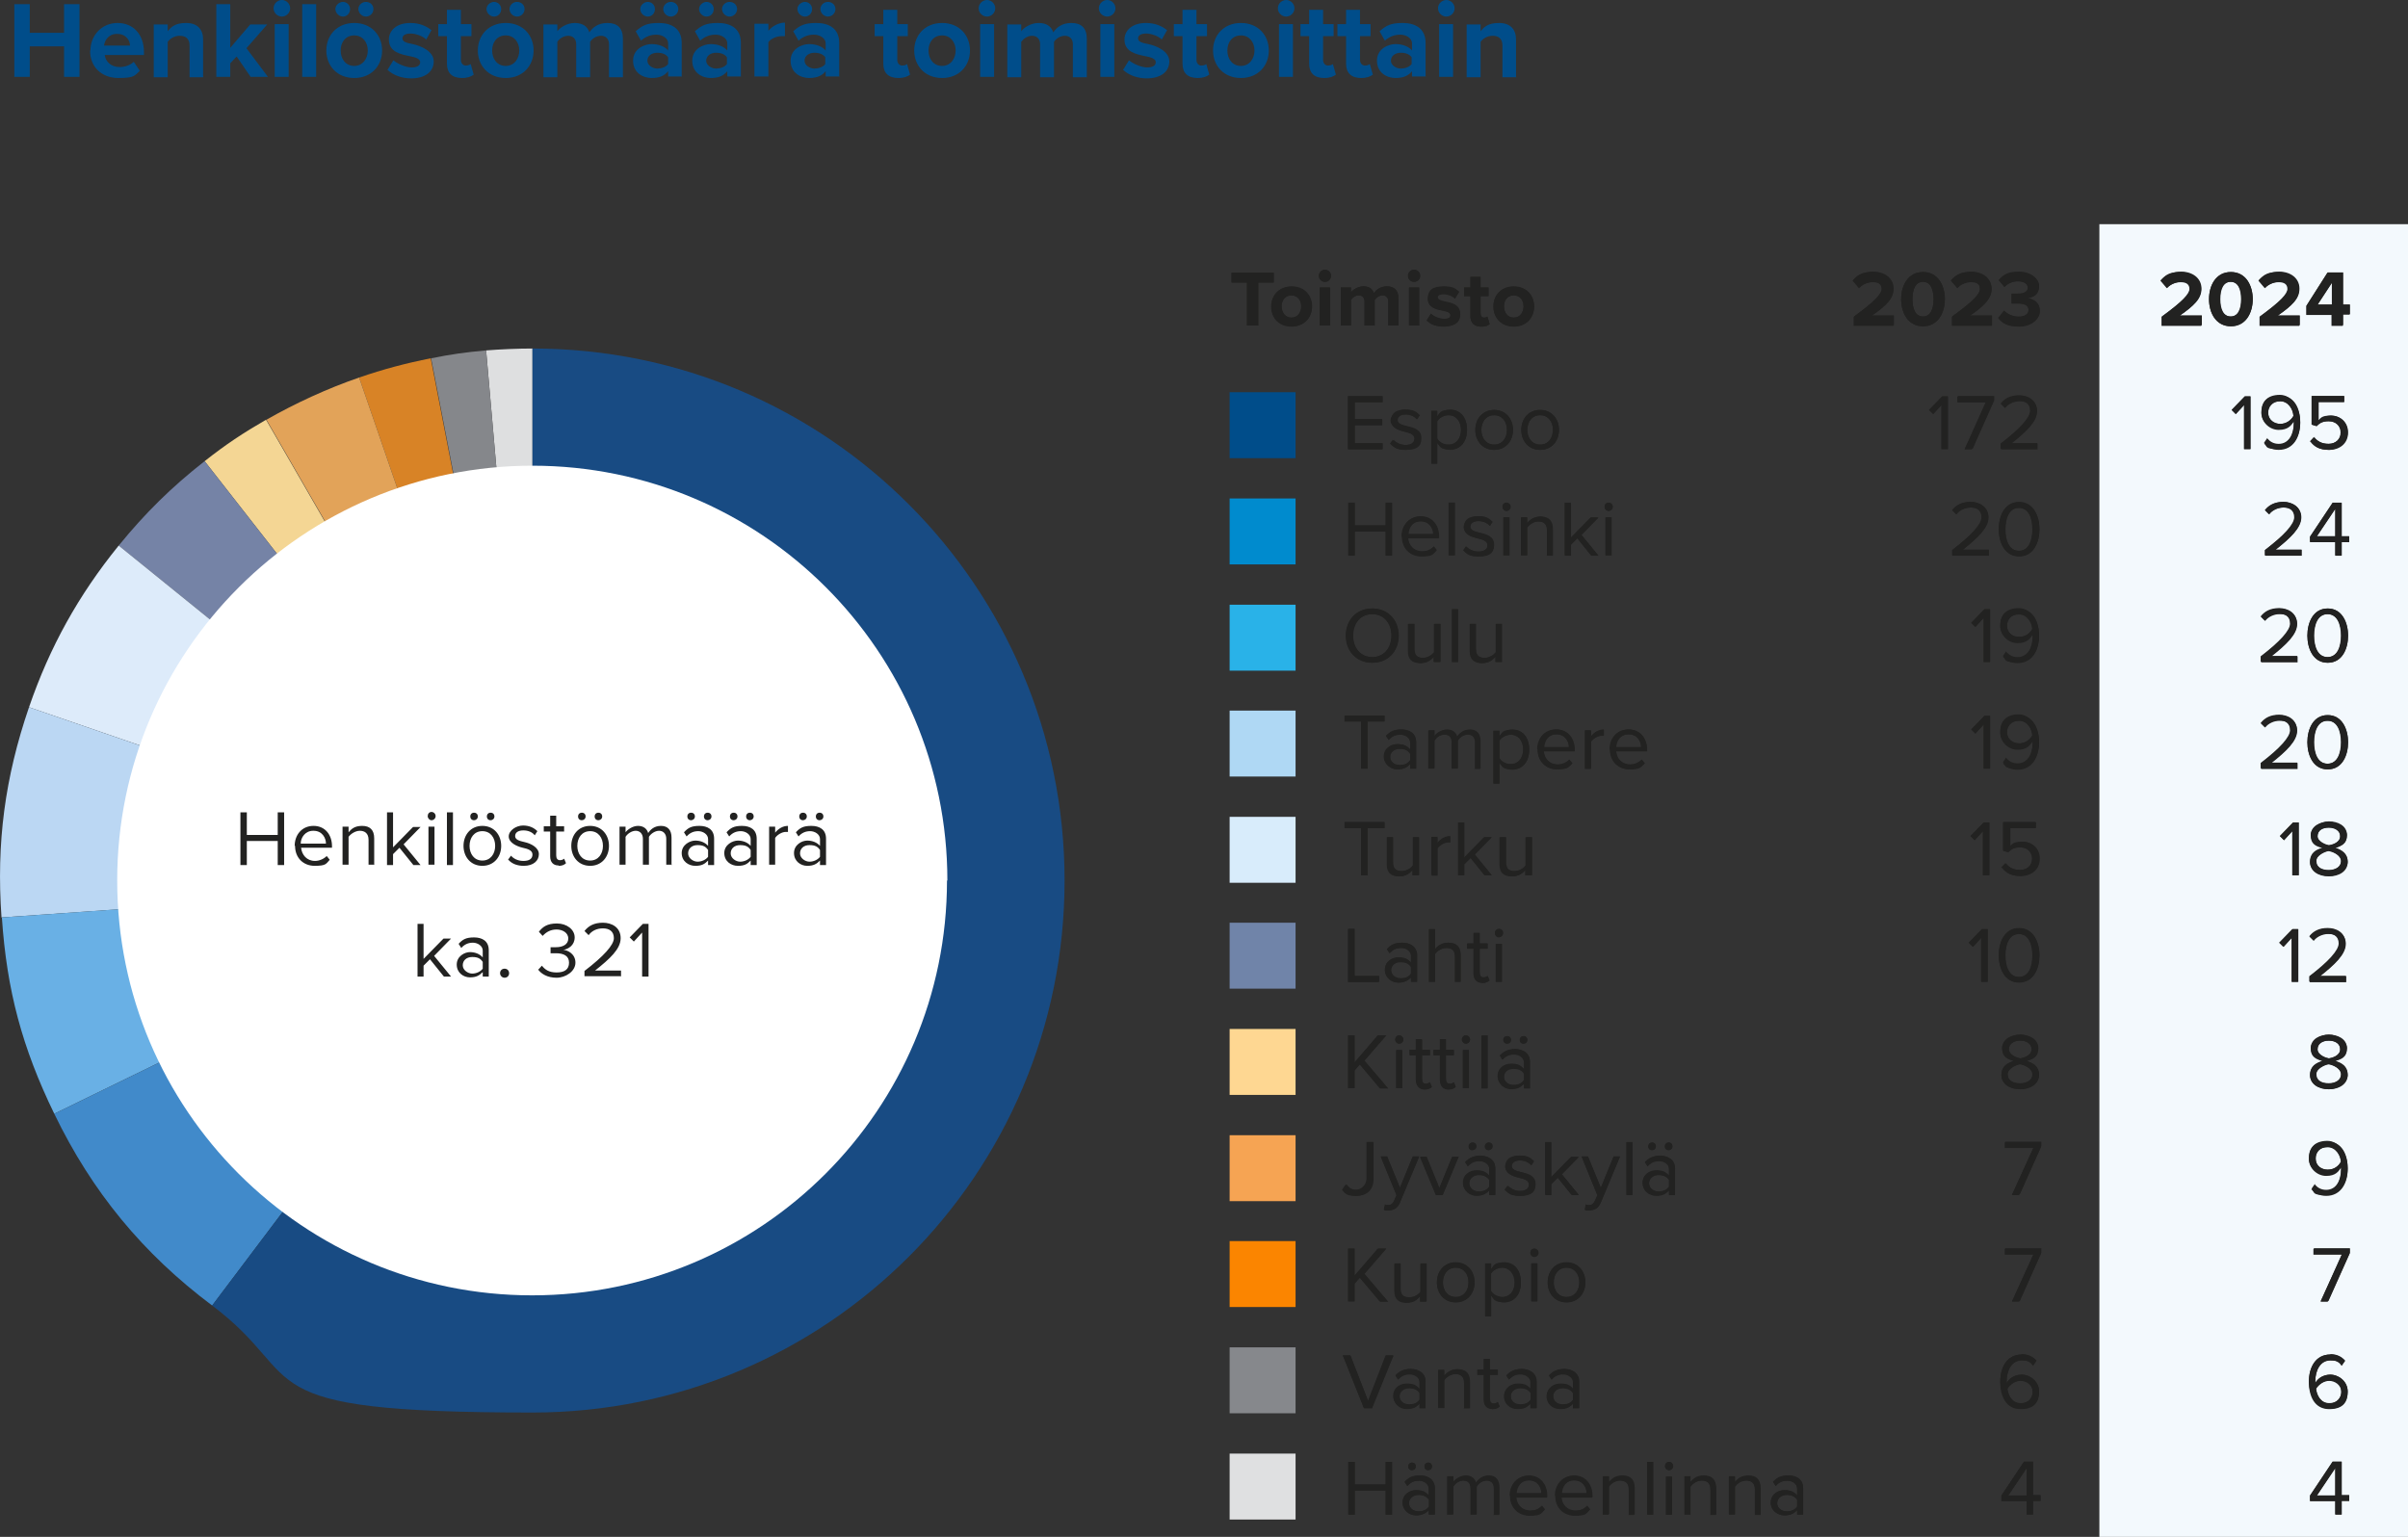 <?xml version="1.0" encoding="UTF-8"?> <svg xmlns="http://www.w3.org/2000/svg" xmlns:xlink="http://www.w3.org/1999/xlink" id="Layer_1" version="1.1" viewBox="0 0 639 407.9"><rect x="0" y="0" width="639" height="407.9" fill="#333333" stroke="none"/><defs><style> .st0 { clip-path: url(#clippath-6); } .st1 { clip-path: url(#clippath-7); } .st2 { fill: #69b0e5; } .st3 { fill: #29b2e8; } .st4 { clip-path: url(#clippath-4); } .st5 { fill: #fb8500; } .st6 { fill: #7583a6; } .st7 { fill: #afd8f4; } .st8 { fill: #7084a9; } .st9 { fill: #fff; } .st10 { fill: none; } .st11 { fill: #d8ecfb; } .st12 { fill: #dedfe0; } .st13 { fill: #008bce; } .st14 { fill: #ddebfa; } .st15 { fill: #418aca; } .st16 { clip-path: url(#clippath-1); } .st17 { clip-path: url(#clippath-5); } .st18 { fill: #dfe0e1; } .st19 { clip-path: url(#clippath-8); } .st20 { fill: #bbd7f3; } .st21 { clip-path: url(#clippath-3); } .st22 { fill: #d88326; } .st23 { fill: #f4d694; } .st24 { fill: #fed792; } .st25 { fill: #222221; } .st26 { fill: #004d8a; } .st27 { fill: #f3f9fd; } .st28 { fill: #f6a453; } .st29 { fill: #86888c; } .st30 { fill: #85878b; } .st31 { fill: #e2a359; } .st32 { clip-path: url(#clippath-2); } .st33 { fill: #184b83; } .st34 { clip-path: url(#clippath); } </style><clipPath id="clippath"><rect class="st10" width="639" height="407.9"></rect></clipPath><clipPath id="clippath-1"><rect class="st10" width="639" height="407.9"></rect></clipPath><clipPath id="clippath-2"><rect class="st10" width="639" height="407.9"></rect></clipPath><clipPath id="clippath-3"><rect class="st10" width="639" height="407.9"></rect></clipPath><clipPath id="clippath-4"><rect class="st10" width="639" height="407.9"></rect></clipPath><clipPath id="clippath-5"><rect class="st10" y="92.5" width="282.5" height="282.5"></rect></clipPath><clipPath id="clippath-6"><rect class="st10" y="92.5" width="282.5" height="282.5"></rect></clipPath><clipPath id="clippath-7"><rect class="st10" y="92.5" width="282.5" height="282.5"></rect></clipPath><clipPath id="clippath-8"><rect class="st10" width="639" height="407.9"></rect></clipPath></defs><g class="st34"><path class="st26" d="M402.3,20.4v-9.9c0-2.7-1.5-4.4-4.5-4.4s-4,1.1-4.9,2.2v-1.8h-3.7v14h3.7v-9.4c.6-.8,1.7-1.6,3.2-1.6s2.6.7,2.6,2.6v8.4h3.7ZM385.6,6.4h-3.7v14h3.7V6.4ZM383.8,4.4c1.2,0,2.2-1,2.2-2.2S385,0,383.8,0s-2.2,1-2.2,2.2,1,2.2,2.2,2.2M374.6,17c-.6.8-1.8,1.2-2.9,1.2s-2.6-.8-2.6-2.1,1.2-2.1,2.6-2.1,2.3.4,2.9,1.2v1.7ZM378.3,20.4v-9c0-4-2.9-5.3-6.1-5.3s-4.4.7-6.1,2.2l1.4,2.5c1.2-1.1,2.6-1.6,4.1-1.6s3.1.9,3.1,2.3v1.9c-.9-1.1-2.6-1.7-4.4-1.7s-4.9,1.2-4.9,4.4,2.6,4.6,4.9,4.6,3.5-.7,4.4-1.8v1.4h3.7ZM361.2,20.7c1.5,0,2.5-.4,3.1-.9l-.8-2.8c-.2.2-.7.4-1.3.4-.8,0-1.3-.7-1.3-1.5v-6.3h2.8v-3.2h-2.8v-3.8h-3.7v3.8h-2.3v3.2h2.3v7.3c0,2.5,1.4,3.8,4,3.8M351.4,20.7c1.5,0,2.5-.4,3.1-.9l-.8-2.8c-.2.2-.7.4-1.3.4-.8,0-1.3-.7-1.3-1.5v-6.3h2.8v-3.2h-2.8v-3.8h-3.7v3.8h-2.3v3.2h2.3v7.3c0,2.5,1.4,3.8,4,3.8M343.1,6.4h-3.7v14h3.7V6.4ZM341.3,4.4c1.2,0,2.2-1,2.2-2.2S342.5,0,341.3,0s-2.2,1-2.2,2.2,1,2.2,2.2,2.2M329.3,17.5c-2.3,0-3.6-1.9-3.6-4.1s1.3-4,3.6-4,3.6,1.9,3.6,4-1.3,4.1-3.6,4.1M329.3,20.7c4.6,0,7.4-3.3,7.4-7.3s-2.8-7.3-7.4-7.3-7.4,3.3-7.4,7.3,2.8,7.3,7.4,7.3M317.8,20.7c1.5,0,2.5-.4,3.1-.9l-.8-2.8c-.2.2-.7.4-1.3.4-.8,0-1.3-.7-1.3-1.5v-6.3h2.8v-3.2h-2.8v-3.8h-3.7v3.8h-2.3v3.2h2.3v7.3c0,2.5,1.4,3.8,4,3.8M298.1,18.6c1.5,1.4,3.8,2.2,6.2,2.2,3.9,0,6-1.9,6-4.5s-3.2-4.1-5.6-4.6c-1.6-.3-2.7-.6-2.7-1.5s.9-1.3,2.2-1.3,3.3.7,4.1,1.6l1.4-2.5c-1.4-1.1-3.2-1.9-5.6-1.9-3.7,0-5.7,2-5.7,4.4,0,3.3,3.1,3.9,5.5,4.4,1.6.3,2.8.7,2.8,1.6s-.8,1.4-2.3,1.4-3.8-1-4.8-1.9l-1.6,2.6ZM295.7,6.4h-3.7v14h3.7V6.4ZM293.8,4.4c1.2,0,2.2-1,2.2-2.2S295,0,293.8,0s-2.2,1-2.2,2.2,1,2.2,2.2,2.2M288.4,20.4v-10.1c0-2.9-1.5-4.2-4.1-4.2s-4,1.3-4.8,2.5c-.5-1.6-1.8-2.5-3.9-2.5s-4,1.3-4.6,2.2v-1.8h-3.7v14h3.7v-9.4c.6-.8,1.6-1.6,2.9-1.6s2.1.9,2.1,2.2v8.8h3.7v-9.4c.5-.8,1.6-1.6,2.9-1.6s2.1.9,2.1,2.2v8.8h3.7ZM263.8,6.4h-3.7v14h3.7V6.4ZM261.9,4.4c1.2,0,2.2-1,2.2-2.2S263.1,0,261.9,0s-2.2,1-2.2,2.2,1,2.2,2.2,2.2M250,17.5c-2.3,0-3.6-1.9-3.6-4.1s1.3-4,3.6-4,3.6,1.9,3.6,4-1.3,4.1-3.6,4.1M250,20.7c4.6,0,7.4-3.3,7.4-7.3s-2.8-7.3-7.4-7.3-7.4,3.3-7.4,7.3,2.8,7.3,7.4,7.3M238.4,20.7c1.5,0,2.5-.4,3.1-.9l-.8-2.8c-.2.2-.7.4-1.3.4-.8,0-1.3-.7-1.3-1.5v-6.3h2.8v-3.2h-2.8v-3.8h-3.7v3.8h-2.3v3.2h2.3v7.3c0,2.5,1.4,3.8,4,3.8M219,17c-.6.8-1.8,1.2-2.9,1.2s-2.6-.8-2.6-2.1,1.2-2.1,2.6-2.1,2.3.4,2.9,1.2v1.7ZM222.7,20.4v-9c0-4-2.9-5.3-6.1-5.3s-4.4.7-6.1,2.2l1.4,2.5c1.2-1.1,2.6-1.6,4.1-1.6s3.1.9,3.1,2.3v1.9c-.9-1.1-2.6-1.7-4.4-1.7s-4.9,1.2-4.9,4.4,2.6,4.6,4.9,4.6,3.5-.7,4.4-1.8v1.4h3.7ZM219.7,4.4c1.1,0,2-.9,2-2s-.9-1.9-2-1.9-2,.9-2,1.9.9,2,2,2M213.6,4.4c1.1,0,1.9-.9,1.9-2s-.9-1.9-1.9-1.9-2,.9-2,1.9.9,2,2,2M203.9,20.4v-9.2c.6-.9,2.2-1.6,3.4-1.6s.8,0,1,0v-3.6c-1.7,0-3.5,1-4.4,2.2v-1.9h-3.7v14h3.7ZM192.9,17c-.6.8-1.8,1.2-2.9,1.2s-2.6-.8-2.6-2.1,1.2-2.1,2.6-2.1,2.3.4,2.9,1.2v1.7ZM196.6,20.4v-9c0-4-2.9-5.3-6.1-5.3s-4.4.7-6.1,2.2l1.4,2.5c1.2-1.1,2.6-1.6,4.1-1.6s3.1.9,3.1,2.3v1.9c-.9-1.1-2.6-1.7-4.4-1.7s-4.9,1.2-4.9,4.4,2.6,4.6,4.9,4.6,3.5-.7,4.4-1.8v1.4h3.7ZM193.6,4.4c1.1,0,2-.9,2-2s-.9-1.9-2-1.9-2,.9-2,1.9.9,2,2,2M187.5,4.4c1.1,0,1.9-.9,1.9-2s-.9-1.9-1.9-1.9-2,.9-2,1.9.9,2,2,2M177.3,17c-.6.8-1.8,1.2-2.9,1.2s-2.6-.8-2.6-2.1,1.2-2.1,2.6-2.1,2.3.4,2.9,1.2v1.7ZM180.9,20.4v-9c0-4-2.9-5.3-6.1-5.3s-4.4.7-6.1,2.2l1.4,2.5c1.2-1.1,2.6-1.6,4.1-1.6s3.1.9,3.1,2.3v1.9c-.9-1.1-2.6-1.7-4.4-1.7s-4.9,1.2-4.9,4.4,2.6,4.6,4.9,4.6,3.5-.7,4.4-1.8v1.4h3.7ZM178,4.4c1.1,0,2-.9,2-2s-.9-1.9-2-1.9-2,.9-2,1.9.9,2,2,2M171.9,4.4c1.1,0,1.9-.9,1.9-2s-.9-1.9-1.9-1.9-2,.9-2,1.9.9,2,2,2M165.3,20.4v-10.1c0-2.9-1.5-4.2-4.1-4.2s-4,1.3-4.8,2.5c-.5-1.6-1.8-2.5-3.9-2.5s-4,1.3-4.6,2.2v-1.8h-3.7v14h3.7v-9.4c.5-.8,1.6-1.6,2.9-1.6s2.1.9,2.1,2.2v8.8h3.7v-9.4c.5-.8,1.6-1.6,2.9-1.6s2.1.9,2.1,2.2v8.8h3.7ZM134.2,17.5c-2.3,0-3.6-1.9-3.6-4.1s1.3-4,3.6-4,3.6,1.9,3.6,4-1.3,4.1-3.6,4.1M134.2,20.7c4.6,0,7.4-3.3,7.4-7.3s-2.8-7.3-7.4-7.3-7.4,3.3-7.4,7.3,2.8,7.3,7.4,7.3M137.2,4.4c1.1,0,2-.9,2-2s-.9-1.9-2-1.9-2,.9-2,1.9.9,2,2,2M131.1,4.4c1.1,0,1.9-.9,1.9-2s-.9-1.9-1.9-1.9-2,.9-2,1.9.9,2,2,2M122.6,20.7c1.5,0,2.5-.4,3.1-.9l-.8-2.8c-.2.2-.7.4-1.3.4-.8,0-1.3-.7-1.3-1.5v-6.3h2.8v-3.2h-2.8v-3.8h-3.7v3.8h-2.3v3.2h2.3v7.3c0,2.5,1.4,3.8,4,3.8M102.9,18.6c1.5,1.4,3.8,2.2,6.2,2.2,3.9,0,6-1.9,6-4.5s-3.2-4.1-5.6-4.6c-1.6-.3-2.7-.6-2.7-1.5s.9-1.3,2.2-1.3,3.3.7,4.1,1.6l1.4-2.5c-1.4-1.1-3.2-1.9-5.6-1.9-3.7,0-5.7,2-5.7,4.4,0,3.3,3.1,3.9,5.5,4.4,1.6.3,2.8.7,2.8,1.6s-.8,1.4-2.3,1.4-3.8-1-4.8-1.9l-1.6,2.6ZM94,17.5c-2.3,0-3.6-1.9-3.6-4.1s1.3-4,3.6-4,3.6,1.9,3.6,4-1.3,4.1-3.6,4.1M94,20.7c4.6,0,7.4-3.3,7.4-7.3s-2.8-7.3-7.4-7.3-7.4,3.3-7.4,7.3,2.8,7.3,7.4,7.3M97.1,4.4c1.1,0,2-.9,2-2s-.9-1.9-2-1.9-2,.9-2,1.9.9,2,2,2M91,4.4c1.1,0,1.9-.9,1.9-2s-.9-1.9-1.9-1.9-2,.9-2,1.9.9,2,2,2M83.9,1.1h-3.7v19.3h3.7V1.1ZM76.6,6.4h-3.7v14h3.7V6.4ZM74.8,4.4c1.2,0,2.2-1,2.2-2.2S76,0,74.8,0s-2.2,1-2.2,2.2,1,2.2,2.2,2.2M71.1,20.4l-5.7-7.6,5.5-6.3h-4.5l-5.3,6.2V1.1h-3.7v19.3h3.7v-3.6l1.7-1.8,3.7,5.4h4.6ZM53.9,20.4v-9.9c0-2.7-1.5-4.4-4.5-4.4s-4,1.1-4.9,2.2v-1.8h-3.7v14h3.7v-9.4c.6-.8,1.7-1.6,3.2-1.6s2.6.7,2.6,2.6v8.4h3.7ZM31.1,9c2.4,0,3.4,1.8,3.4,3.1h-6.9c.2-1.4,1.2-3.1,3.4-3.1M23.9,13.4c0,4.5,3.2,7.3,7.5,7.3s4.3-.6,5.7-1.9l-1.6-2.4c-.9.9-2.4,1.4-3.7,1.4-2.4,0-3.8-1.5-4-3.2h10.4v-.8c0-4.6-2.8-7.7-7-7.7s-7.2,3.3-7.2,7.3M21.1,20.4V1.1h-4.1v7.6H7.9V1.1H3.8v19.3h4.1v-8.1h9.1v8.1h4.1Z"></path></g><polygon class="st27" points="557.1 59.5 557.1 96.7 557.1 125 557.1 153.3 557.1 181.6 557.1 209.9 557.1 238.2 557.1 266.4 557.1 294.7 557.1 323 557.1 351.3 557.1 379.6 557.1 407.9 639 407.9 639 59.5 557.1 59.5"></polygon><g><path class="st25" d="M330.9,86.4v-11.4h-4.1v-2.6h11.2v2.6h-4.1v11.4h-3Z"></path><path class="st25" d="M337.4,81.3c0-2.9,2-5.3,5.4-5.3s5.4,2.4,5.4,5.3-2,5.3-5.4,5.3-5.4-2.4-5.4-5.3ZM345.3,81.3c0-1.6-.9-2.9-2.6-2.9s-2.6,1.4-2.6,2.9.9,3,2.6,3,2.6-1.4,2.6-3Z"></path><path class="st25" d="M350,73.2c0-.9.7-1.6,1.6-1.6s1.6.7,1.6,1.6-.7,1.6-1.6,1.6-1.6-.7-1.6-1.6ZM350.3,86.4v-10.1h2.7v10.1h-2.7Z"></path><path class="st25" d="M368.4,86.4v-6.4c0-.9-.4-1.6-1.5-1.6s-1.7.6-2.1,1.2v6.8h-2.7v-6.4c0-.9-.4-1.6-1.5-1.6s-1.7.6-2.1,1.2v6.8h-2.7v-10.1h2.7v1.3c.4-.6,1.8-1.6,3.3-1.6s2.4.7,2.8,1.8c.6-.9,1.9-1.8,3.5-1.8s3,1,3,3.1v7.3h-2.7Z"></path><path class="st25" d="M373.7,73.2c0-.9.7-1.6,1.6-1.6s1.6.7,1.6,1.6-.7,1.6-1.6,1.6-1.6-.7-1.6-1.6ZM373.9,86.4v-10.1h2.7v10.1h-2.7Z"></path><path class="st25" d="M379.7,83.2c.7.7,2.2,1.4,3.5,1.4s1.7-.4,1.7-1-.9-1-2-1.2c-1.7-.3-4-.8-4-3.2s1.5-3.2,4.2-3.2,3.1.6,4.1,1.4l-1.1,1.8c-.6-.7-1.8-1.2-3-1.2s-1.6.4-1.6.9.8.9,1.9,1.1c1.7.3,4.1.8,4.1,3.3s-1.6,3.3-4.4,3.3-3.5-.6-4.5-1.6l1.2-1.9Z"></path><path class="st25" d="M390.2,83.9v-5.3h-1.7v-2.3h1.7v-2.8h2.7v2.8h2.1v2.3h-2.1v4.6c0,.6.3,1.1.9,1.1s.8-.1.9-.3l.6,2c-.4.4-1.1.7-2.2.7-1.9,0-2.9-1-2.9-2.8Z"></path><path class="st25" d="M396.3,81.3c0-2.9,2-5.3,5.4-5.3s5.4,2.4,5.4,5.3-2,5.3-5.4,5.3-5.4-2.4-5.4-5.3ZM404.3,81.3c0-1.6-.9-2.9-2.6-2.9s-2.6,1.4-2.6,2.9.9,3,2.6,3,2.6-1.4,2.6-3Z"></path></g><g><path class="st25" d="M492,86.4v-2.4c5.7-4.2,7.4-5.7,7.4-7.4s-1.1-1.8-2.3-1.8-2.8.6-3.7,1.6l-1.7-2c1.4-1.6,3.4-2.3,5.4-2.3,3,0,5.4,1.7,5.4,4.5s-2,4.5-5.7,7.1h5.8v2.6h-10.5Z"></path><path class="st25" d="M510.3,72.2c4,0,5.8,3.6,5.8,7.2s-1.8,7.2-5.8,7.2-5.8-3.6-5.8-7.2,1.8-7.2,5.8-7.2ZM510.3,74.8c-2,0-2.8,2-2.8,4.6s.8,4.6,2.8,4.6,2.8-2,2.8-4.6-.8-4.6-2.8-4.6Z"></path><path class="st25" d="M518,86.4v-2.4c5.7-4.2,7.4-5.7,7.4-7.4s-1.1-1.8-2.3-1.8-2.8.6-3.7,1.6l-1.7-2c1.4-1.6,3.4-2.3,5.4-2.3,3,0,5.4,1.7,5.4,4.5s-2,4.5-5.7,7.1h5.8v2.6h-10.5Z"></path><path class="st25" d="M531.8,82.5c1,1,2.5,1.6,3.9,1.6s2.6-.7,2.6-1.8-.9-1.7-2.8-1.7-1.5,0-1.7,0v-2.6c.3,0,1.2,0,1.7,0,1.6,0,2.6-.5,2.6-1.6s-1.1-1.7-2.6-1.7-2.6.5-3.6,1.5l-1.5-1.8c1.1-1.3,2.9-2.2,5.4-2.2s5.3,1.5,5.3,3.8-1.5,2.9-3.1,3.2c1.4.1,3.3,1.3,3.3,3.4s-2.2,4.1-5.5,4.1-4.5-1-5.5-2.2l1.6-2Z"></path></g><g><path class="st25" d="M573.7,86.4v-2.4c5.7-4.2,7.4-5.7,7.4-7.4s-1.1-1.8-2.3-1.8-2.8.6-3.7,1.6l-1.7-2c1.4-1.6,3.4-2.3,5.4-2.3,3,0,5.4,1.7,5.4,4.5s-2,4.5-5.7,7.1h5.8v2.6h-10.5Z"></path><path class="st25" d="M592,72.2c4,0,5.8,3.6,5.8,7.2s-1.8,7.2-5.8,7.2-5.8-3.6-5.8-7.2,1.8-7.2,5.8-7.2ZM592,74.8c-2,0-2.8,2-2.8,4.6s.8,4.6,2.8,4.6,2.8-2,2.8-4.6-.8-4.6-2.8-4.6Z"></path><path class="st25" d="M599.7,86.4v-2.4c5.7-4.2,7.4-5.7,7.4-7.4s-1.1-1.8-2.3-1.8-2.8.6-3.7,1.6l-1.7-2c1.4-1.6,3.4-2.3,5.4-2.3,3,0,5.4,1.7,5.4,4.5s-2,4.5-5.7,7.1h5.8v2.6h-10.5Z"></path><path class="st25" d="M618.8,86.4v-2.9h-6.7v-2.4l5.6-8.8h4.1v8.5h1.8v2.6h-1.8v2.9h-3ZM618.8,75l-3.8,5.8h3.8v-5.8Z"></path></g><g><path class="st25" d="M357.7,119.2v-14h9.2v1.6h-7.4v4.5h7.3v1.6h-7.3v4.8h7.4v1.6h-9.2Z"></path><path class="st25" d="M369.8,116.7c.7.8,2,1.4,3.3,1.4s2.4-.7,2.4-1.7-1.2-1.5-2.6-1.8c-1.7-.4-3.7-.9-3.7-3s1.4-2.9,3.8-2.9,2.9.7,3.8,1.5l-.7,1.1c-.6-.7-1.7-1.3-3-1.3s-2.2.6-2.2,1.5,1.2,1.3,2.5,1.6c1.8.4,3.8.9,3.8,3.2s-1.4,3.1-4,3.1-3.1-.5-4.1-1.6l.8-1.1Z"></path><path class="st25" d="M381.4,123h-1.6v-14h1.6v1.5c.7-1,2-1.8,3.4-1.8,2.7,0,4.5,2,4.5,5.3s-1.8,5.3-4.5,5.3-2.6-.7-3.4-1.8v5.4ZM384.4,110.2c-1.2,0-2.5.7-3,1.6v4.6c.5.9,1.8,1.6,3,1.6,2,0,3.3-1.7,3.3-3.9s-1.2-3.9-3.3-3.9Z"></path><path class="st25" d="M391.5,114.1c0-2.9,1.9-5.3,5-5.3s5,2.4,5,5.3-1.9,5.3-5,5.3-5-2.4-5-5.3ZM399.9,114.1c0-2.1-1.2-3.9-3.4-3.9s-3.4,1.8-3.4,3.9,1.2,3.9,3.4,3.9,3.4-1.8,3.4-3.9Z"></path><path class="st25" d="M403.7,114.1c0-2.9,1.9-5.3,5-5.3s5,2.4,5,5.3-1.9,5.3-5,5.3-5-2.4-5-5.3ZM412.1,114.1c0-2.1-1.2-3.9-3.4-3.9s-3.4,1.8-3.4,3.9,1.2,3.9,3.4,3.9,3.4-1.8,3.4-3.9Z"></path></g><g><path class="st25" d="M515.2,119.2v-11.7l-2.2,2.4-1.1-1.1,3.5-3.6h1.5v14h-1.7Z"></path><path class="st25" d="M521.4,119.2l5.7-12.5h-7.5v-1.6h9.6v1.2l-5.7,12.8h-1.9Z"></path><path class="st25" d="M531,119.2v-1.4c5-4,7.8-6.3,7.8-8.7s-1.5-2.6-2.9-2.6-3,.7-3.8,1.8l-1.1-1.1c1.1-1.4,2.9-2.2,4.9-2.2s4.7,1.3,4.7,4.1-2.9,5.5-6.8,8.6h6.9v1.6h-9.6Z"></path></g><g><path class="st25" d="M595.5,119.2v-11.7l-2.2,2.4-1.1-1.1,3.5-3.6h1.5v14h-1.7Z"></path><path class="st25" d="M601.7,116.4c.7.8,1.6,1.4,3,1.4,2.8,0,4-2.8,4-5.5s0-.4,0-.6c-.6,1-2.2,2.2-4,2.2s-4.6-1.5-4.6-4.5,1.8-4.6,4.9-4.6,5.4,3.4,5.4,7.2-1.8,7.2-5.7,7.2-3-.7-3.9-1.7l.9-1.3ZM605.1,106.5c-2.1,0-3.2,1.6-3.2,3,0,2.1,1.4,3,3.2,3s2.8-.8,3.5-2.1c-.1-1.7-1.1-3.9-3.5-3.9Z"></path><path class="st25" d="M614.1,116c.9,1.2,2.1,1.8,3.9,1.8s3.2-1.3,3.2-3-1.3-3-3.2-3-2.3.4-3.2,1.3l-1.3-.4v-7.6h8.6v1.6h-6.8v4.9c.7-.7,1.9-1.3,3.3-1.3,2.3,0,4.5,1.6,4.5,4.5s-2.2,4.6-5,4.6-3.9-.9-4.9-2.2l1.1-1.2Z"></path></g><g><path class="st25" d="M367.7,147.4v-6.4h-8.2v6.4h-1.7v-14h1.7v6h8.2v-6h1.7v14h-1.7Z"></path><path class="st25" d="M377,137c3.1,0,4.9,2.4,4.9,5.4v.4h-8.2c.1,1.9,1.5,3.5,3.7,3.5s2.3-.5,3.1-1.3l.8,1c-1,1-2.4,1.6-4,1.6-3,0-5.2-2.2-5.2-5.3s2.1-5.3,5-5.3ZM373.7,141.7h6.7c0-1.5-1-3.4-3.3-3.4s-3.2,1.8-3.3,3.4Z"></path><path class="st25" d="M384.5,147.4v-14h1.6v14h-1.6Z"></path><path class="st25" d="M389.1,145c.7.8,2,1.4,3.3,1.4s2.4-.7,2.4-1.7-1.2-1.5-2.6-1.8c-1.7-.4-3.7-.9-3.7-3s1.4-2.9,3.8-2.9,2.9.7,3.8,1.5l-.7,1.1c-.6-.7-1.7-1.3-3-1.3s-2.2.6-2.2,1.5,1.2,1.3,2.5,1.6c1.8.4,3.8.9,3.8,3.2s-1.4,3.1-4,3.1-3.1-.5-4.1-1.6l.8-1.1Z"></path><path class="st25" d="M398.7,134.5c0-.6.5-1.1,1.1-1.1s1.1.5,1.1,1.1-.5,1.1-1.1,1.1-1.1-.5-1.1-1.1ZM399,147.4v-10.1h1.6v10.1h-1.6Z"></path><path class="st25" d="M410.5,147.4v-6.6c0-1.8-.9-2.4-2.3-2.4s-2.4.8-3,1.6v7.4h-1.6v-10.1h1.6v1.5c.7-.8,2.1-1.7,3.6-1.7s3.2,1.1,3.2,3.3v7.1h-1.6Z"></path><path class="st25" d="M422.2,147.4l-3.7-4.6-1.7,1.7v2.9h-1.6v-14h1.6v9.3l5.3-5.4h2l-4.5,4.6,4.5,5.5h-2Z"></path><path class="st25" d="M425.8,134.5c0-.6.5-1.1,1.1-1.1s1.1.5,1.1,1.1-.5,1.1-1.1,1.1-1.1-.5-1.1-1.1ZM426.1,147.4v-10.1h1.6v10.1h-1.6Z"></path></g><g><path class="st25" d="M518.1,147.4v-1.4c5-4,7.8-6.3,7.8-8.7s-1.5-2.6-2.9-2.6-3,.7-3.8,1.8l-1.1-1.1c1.1-1.4,2.9-2.2,4.9-2.2s4.7,1.3,4.7,4.1-2.9,5.5-6.8,8.6h6.9v1.6h-9.6Z"></path><path class="st25" d="M535.8,133.2c3.8,0,5.4,3.8,5.4,7.2s-1.5,7.2-5.4,7.2-5.4-3.8-5.4-7.2,1.5-7.2,5.4-7.2ZM535.8,134.8c-2.7,0-3.6,2.9-3.6,5.7s.9,5.7,3.6,5.7,3.6-2.9,3.6-5.7-.9-5.7-3.6-5.7Z"></path></g><g><path class="st25" d="M601.1,147.4v-1.4c5-4,7.8-6.3,7.8-8.7s-1.5-2.6-2.9-2.6-3,.7-3.8,1.8l-1.1-1.1c1.1-1.4,2.9-2.2,4.9-2.2s4.7,1.3,4.7,4.1-2.9,5.5-6.8,8.6h6.9v1.6h-9.6Z"></path><path class="st25" d="M619.7,147.4v-3.6h-6.7v-1.4l6-9h2.4v8.9h2v1.5h-2v3.6h-1.7ZM619.7,135l-4.9,7.3h4.9v-7.3Z"></path></g><g><path class="st25" d="M364.1,161.5c4.1,0,7,3.1,7,7.2s-2.8,7.2-7,7.2-7-3.1-7-7.2,2.8-7.2,7-7.2ZM364.1,163c-3.2,0-5.1,2.4-5.1,5.7s2,5.7,5.1,5.7,5.1-2.4,5.1-5.7-2-5.7-5.1-5.7Z"></path><path class="st25" d="M380.6,175.7v-1.4c-.8.9-2.1,1.7-3.6,1.7s-3.2-1-3.2-3.2v-7.2h1.6v6.7c0,1.8.9,2.3,2.3,2.3s2.4-.7,3-1.5v-7.5h1.6v10.1h-1.6Z"></path><path class="st25" d="M385.3,175.7v-14h1.6v14h-1.6Z"></path><path class="st25" d="M396.9,175.7v-1.4c-.8.9-2.1,1.7-3.6,1.7s-3.2-1-3.2-3.2v-7.2h1.6v6.7c0,1.8.9,2.3,2.3,2.3s2.4-.7,3-1.5v-7.5h1.6v10.1h-1.6Z"></path></g><g><path class="st25" d="M526.4,175.7v-11.7l-2.2,2.4-1.1-1.1,3.5-3.6h1.5v14h-1.7Z"></path><path class="st25" d="M532.4,173c.7.8,1.6,1.4,3,1.4,2.8,0,4-2.8,4-5.5s0-.4,0-.6c-.6,1-2.2,2.2-4,2.2s-4.6-1.5-4.6-4.5,1.8-4.6,4.9-4.6,5.4,3.4,5.4,7.2-1.8,7.2-5.7,7.2-3-.7-3.9-1.7l.9-1.3ZM535.8,163c-2.1,0-3.2,1.6-3.2,3,0,2.1,1.4,3,3.2,3s2.8-.8,3.5-2.1c-.1-1.7-1.1-3.9-3.5-3.9Z"></path></g><g><path class="st25" d="M600,175.7v-1.4c5-4,7.8-6.3,7.8-8.7s-1.5-2.6-2.9-2.6-3,.7-3.8,1.8l-1.1-1.1c1.1-1.4,2.9-2.2,4.9-2.2s4.7,1.3,4.7,4.1-2.9,5.5-6.8,8.6h6.9v1.6h-9.6Z"></path><path class="st25" d="M617.7,161.5c3.8,0,5.4,3.8,5.4,7.2s-1.5,7.2-5.4,7.2-5.4-3.8-5.4-7.2,1.5-7.2,5.4-7.2ZM617.7,163c-2.7,0-3.6,2.9-3.6,5.7s.9,5.7,3.6,5.7,3.6-2.9,3.6-5.7-.9-5.7-3.6-5.7Z"></path></g><g><path class="st25" d="M361.2,204v-12.5h-4.4v-1.6h10.6v1.6h-4.5v12.5h-1.7Z"></path><path class="st25" d="M374.2,204v-1.2c-.8.9-2,1.4-3.4,1.4s-3.6-1.2-3.6-3.4,1.8-3.3,3.6-3.3,2.5.4,3.4,1.4v-1.8c0-1.4-1.1-2.1-2.6-2.1s-2.2.4-3.1,1.4l-.7-1.1c1.1-1.1,2.4-1.7,4.1-1.7s3.9,1,3.9,3.4v7h-1.6ZM374.2,199.9c-.6-.8-1.7-1.3-2.8-1.3s-2.5.9-2.5,2.2,1,2.2,2.5,2.2,2.2-.4,2.8-1.3v-1.9Z"></path><path class="st25" d="M391.4,204v-6.9c0-1.3-.6-2.1-1.9-2.1s-2.2.8-2.7,1.6v7.4h-1.6v-6.9c0-1.3-.5-2.1-1.9-2.1s-2.1.8-2.7,1.6v7.4h-1.6v-10.1h1.6v1.5c.4-.7,1.8-1.7,3.3-1.7s2.4.8,2.7,1.9c.6-.9,1.9-1.9,3.4-1.9s2.8,1,2.8,3.1v7.3h-1.6Z"></path><path class="st25" d="M397.9,207.9h-1.6v-14h1.6v1.5c.7-1,2-1.8,3.4-1.8,2.7,0,4.5,2,4.5,5.3s-1.8,5.3-4.5,5.3-2.6-.7-3.4-1.8v5.4ZM400.9,195c-1.2,0-2.5.7-3,1.6v4.6c.5.9,1.8,1.6,3,1.6,2,0,3.3-1.7,3.3-3.9s-1.2-3.9-3.3-3.9Z"></path><path class="st25" d="M413,193.6c3.1,0,4.9,2.4,4.9,5.4v.4h-8.2c.1,1.9,1.5,3.5,3.7,3.5s2.3-.5,3.1-1.3l.8,1c-1,1-2.4,1.6-4,1.6-3,0-5.2-2.2-5.2-5.3s2.1-5.3,5-5.3ZM409.7,198.3h6.7c0-1.5-1-3.4-3.3-3.4s-3.2,1.8-3.3,3.4Z"></path><path class="st25" d="M420.6,204v-10.1h1.6v1.6c.8-1.1,2-1.8,3.4-1.8v1.6c-.2,0-.4,0-.6,0-1,0-2.3.8-2.8,1.6v7.2h-1.6Z"></path><path class="st25" d="M432.2,193.6c3.1,0,4.9,2.4,4.9,5.4v.4h-8.2c.1,1.9,1.5,3.5,3.7,3.5s2.3-.5,3.1-1.3l.8,1c-1,1-2.4,1.6-4,1.6-3,0-5.2-2.2-5.2-5.3s2.1-5.3,5-5.3ZM428.8,198.3h6.7c0-1.5-1-3.4-3.3-3.4s-3.2,1.8-3.3,3.4Z"></path></g><g><path class="st25" d="M526.4,204v-11.7l-2.2,2.4-1.1-1.1,3.5-3.6h1.5v14h-1.7Z"></path><path class="st25" d="M532.4,201.2c.7.8,1.6,1.4,3,1.4,2.8,0,4-2.8,4-5.5s0-.4,0-.6c-.6,1-2.2,2.2-4,2.2s-4.6-1.5-4.6-4.5,1.8-4.6,4.9-4.6,5.4,3.4,5.4,7.2-1.8,7.2-5.7,7.2-3-.7-3.9-1.7l.9-1.3ZM535.8,191.3c-2.1,0-3.2,1.6-3.2,3,0,2.1,1.4,3,3.2,3s2.8-.8,3.5-2.1c-.1-1.7-1.1-3.9-3.5-3.9Z"></path></g><g><path class="st25" d="M600,204v-1.4c5-4,7.8-6.3,7.8-8.7s-1.5-2.6-2.9-2.6-3,.7-3.8,1.8l-1.1-1.1c1.1-1.4,2.9-2.2,4.9-2.2s4.7,1.3,4.7,4.1-2.9,5.5-6.8,8.6h6.9v1.6h-9.6Z"></path><path class="st25" d="M617.7,189.8c3.8,0,5.4,3.8,5.4,7.2s-1.5,7.2-5.4,7.2-5.4-3.8-5.4-7.2,1.5-7.2,5.4-7.2ZM617.7,191.3c-2.7,0-3.6,2.9-3.6,5.7s.9,5.7,3.6,5.7,3.6-2.9,3.6-5.7-.9-5.7-3.6-5.7Z"></path></g><g><path class="st25" d="M361.2,232.3v-12.5h-4.4v-1.6h10.6v1.6h-4.5v12.5h-1.7Z"></path><path class="st25" d="M374.9,232.3v-1.4c-.8.9-2.1,1.7-3.6,1.7s-3.2-1-3.2-3.2v-7.2h1.6v6.7c0,1.8.9,2.3,2.3,2.3s2.4-.7,3-1.5v-7.5h1.6v10.1h-1.6Z"></path><path class="st25" d="M379.9,232.3v-10.1h1.6v1.6c.8-1.1,2-1.8,3.4-1.8v1.6c-.2,0-.4,0-.6,0-1,0-2.3.8-2.8,1.6v7.2h-1.6Z"></path><path class="st25" d="M393.9,232.3l-3.7-4.6-1.7,1.7v2.9h-1.6v-14h1.6v9.3l5.3-5.4h2l-4.5,4.6,4.5,5.5h-2Z"></path><path class="st25" d="M404.9,232.3v-1.4c-.8.9-2.1,1.7-3.6,1.7s-3.2-1-3.2-3.2v-7.2h1.6v6.7c0,1.8.9,2.3,2.3,2.3s2.4-.7,3-1.5v-7.5h1.6v10.1h-1.6Z"></path></g><g><path class="st25" d="M526.2,232.3v-11.7l-2.2,2.4-1.1-1.1,3.5-3.6h1.5v14h-1.7Z"></path><path class="st25" d="M532.3,229.1c.9,1.2,2.1,1.8,3.9,1.8s3.2-1.3,3.2-3-1.3-3-3.2-3-2.3.4-3.2,1.3l-1.3-.4v-7.6h8.6v1.6h-6.8v4.9c.7-.7,1.9-1.3,3.3-1.3,2.3,0,4.5,1.6,4.5,4.5s-2.2,4.6-5,4.6-3.9-.9-4.9-2.2l1.1-1.2Z"></path></g><g><path class="st25" d="M608.3,232.3v-11.7l-2.2,2.4-1.1-1.1,3.5-3.6h1.5v14h-1.7Z"></path><path class="st25" d="M616.3,225c-1.6-.5-3.1-1.5-3.1-3.4s2.5-3.6,4.8-3.6,4.8,1.1,4.8,3.6-1.5,2.9-3.1,3.4c1.7.5,3.3,1.8,3.3,3.7s-2.3,3.8-5,3.8-5-1.4-5-3.8,1.6-3.2,3.3-3.7ZM618,225.8c-.9.1-3.3.9-3.3,2.7s1.5,2.4,3.3,2.4,3.3-.9,3.3-2.4-2.4-2.6-3.3-2.7ZM618,219.6c-1.7,0-3,.9-3,2.3s2.2,2.3,3,2.4c.9-.1,3-.7,3-2.4s-1.4-2.3-3-2.3Z"></path></g><g><path class="st25" d="M357.7,260.6v-14h1.7v12.5h6.5v1.6h-8.3Z"></path><path class="st25" d="M374.5,260.6v-1.2c-.8.9-2,1.4-3.4,1.4s-3.6-1.2-3.6-3.4,1.8-3.3,3.6-3.3,2.5.4,3.4,1.4v-1.8c0-1.4-1.1-2.1-2.6-2.1s-2.2.4-3.1,1.4l-.7-1.1c1.1-1.1,2.4-1.7,4.1-1.7s3.9,1,3.9,3.4v7h-1.6ZM374.5,256.5c-.6-.8-1.7-1.3-2.8-1.3s-2.5.9-2.5,2.2,1,2.2,2.5,2.2,2.2-.4,2.8-1.3v-1.9Z"></path><path class="st25" d="M386.1,260.6v-6.7c0-1.8-.9-2.3-2.3-2.3s-2.4.8-3,1.6v7.4h-1.6v-14h1.6v5.3c.7-.8,2.1-1.7,3.6-1.7s3.2,1,3.2,3.2v7.2h-1.6Z"></path><path class="st25" d="M391.1,258.4v-6.6h-1.7v-1.4h1.7v-2.8h1.6v2.8h2.1v1.4h-2.1v6.3c0,.8.3,1.3,1,1.3s.9-.2,1.1-.4l.5,1.2c-.4.4-1,.7-1.9.7-1.5,0-2.2-.9-2.2-2.4Z"></path><path class="st25" d="M396.7,247.6c0-.6.5-1.1,1.1-1.1s1.1.5,1.1,1.1-.5,1.1-1.1,1.1-1.1-.5-1.1-1.1ZM397,260.6v-10.1h1.6v10.1h-1.6Z"></path></g><g><path class="st25" d="M525.7,260.6v-11.7l-2.2,2.4-1.1-1.1,3.5-3.6h1.5v14h-1.7Z"></path><path class="st25" d="M535.8,246.3c3.8,0,5.4,3.8,5.4,7.2s-1.5,7.2-5.4,7.2-5.4-3.8-5.4-7.2,1.5-7.2,5.4-7.2ZM535.8,247.9c-2.7,0-3.6,2.9-3.6,5.7s.9,5.7,3.6,5.7,3.6-2.9,3.6-5.7-.9-5.7-3.6-5.7Z"></path></g><g><path class="st25" d="M608.1,260.6v-11.7l-2.2,2.4-1.1-1.1,3.5-3.6h1.5v14h-1.7Z"></path><path class="st25" d="M612.9,260.6v-1.4c5-4,7.8-6.3,7.8-8.7s-1.5-2.6-2.9-2.6-3,.7-3.8,1.8l-1.1-1.1c1.1-1.4,2.9-2.2,4.9-2.2s4.7,1.3,4.7,4.1-2.9,5.5-6.8,8.6h6.9v1.6h-9.6Z"></path></g><g><path class="st25" d="M366.2,288.8l-5.3-6.3-1.4,1.6v4.7h-1.7v-14h1.7v7.2l6.2-7.2h2.2l-5.8,6.7,6.3,7.4h-2.2Z"></path><path class="st25" d="M370.2,275.9c0-.6.5-1.1,1.1-1.1s1.1.5,1.1,1.1-.5,1.1-1.1,1.1-1.1-.5-1.1-1.1ZM370.5,288.8v-10.1h1.6v10.1h-1.6Z"></path><path class="st25" d="M375.8,286.7v-6.6h-1.7v-1.4h1.7v-2.8h1.6v2.8h2.1v1.4h-2.1v6.3c0,.8.3,1.3,1,1.3s.9-.2,1.1-.4l.5,1.2c-.4.4-1,.7-1.9.7-1.5,0-2.2-.9-2.2-2.4Z"></path><path class="st25" d="M382.1,286.7v-6.6h-1.7v-1.4h1.7v-2.8h1.6v2.8h2.1v1.4h-2.1v6.3c0,.8.3,1.3,1,1.3s.9-.2,1.1-.4l.5,1.2c-.4.4-1,.7-1.9.7-1.5,0-2.2-.9-2.2-2.4Z"></path><path class="st25" d="M387.9,275.9c0-.6.5-1.1,1.1-1.1s1.1.5,1.1,1.1-.5,1.1-1.1,1.1-1.1-.5-1.1-1.1ZM388.2,288.8v-10.1h1.6v10.1h-1.6Z"></path><path class="st25" d="M393.2,288.8v-14h1.6v14h-1.6Z"></path><path class="st25" d="M404.4,288.8v-1.2c-.8.9-2,1.4-3.4,1.4s-3.6-1.2-3.6-3.4,1.8-3.3,3.6-3.3,2.5.4,3.4,1.4v-1.8c0-1.4-1.1-2.1-2.6-2.1s-2.2.4-3.1,1.4l-.7-1.1c1.1-1.1,2.4-1.7,4.1-1.7s3.9,1,3.9,3.4v7h-1.6ZM399,276c0-.5.4-1,1-1s1,.4,1,1-.4,1-1,1-1-.4-1-1ZM404.4,284.8c-.6-.8-1.7-1.3-2.8-1.3s-2.5.9-2.5,2.2,1,2.2,2.5,2.2,2.2-.4,2.8-1.3v-1.9ZM403.3,276c0-.5.4-1,1-1s1,.4,1,1-.4,1-1,1-1-.4-1-1Z"></path></g><path class="st25" d="M534.4,281.6c-1.6-.5-3.1-1.5-3.1-3.4s2.5-3.6,4.8-3.6,4.8,1.1,4.8,3.6-1.5,2.9-3.1,3.4c1.7.5,3.3,1.8,3.3,3.7s-2.3,3.8-5,3.8-5-1.4-5-3.8,1.6-3.2,3.3-3.7ZM536.1,282.4c-.9.1-3.3.9-3.3,2.7s1.5,2.4,3.3,2.4,3.3-.9,3.3-2.4-2.4-2.6-3.3-2.7ZM536.1,276.2c-1.7,0-3,.9-3,2.3s2.2,2.3,3,2.4c.9-.1,3-.7,3-2.4s-1.4-2.3-3-2.3Z"></path><path class="st25" d="M616.3,281.6c-1.6-.5-3.1-1.5-3.1-3.4s2.5-3.6,4.8-3.6,4.8,1.1,4.8,3.6-1.5,2.9-3.1,3.4c1.7.5,3.3,1.8,3.3,3.7s-2.3,3.8-5,3.8-5-1.4-5-3.8,1.6-3.2,3.3-3.7ZM618,282.4c-.9.1-3.3.9-3.3,2.7s1.5,2.4,3.3,2.4,3.3-.9,3.3-2.4-2.4-2.6-3.3-2.7ZM618,276.2c-1.7,0-3,.9-3,2.3s2.2,2.3,3,2.4c.9-.1,3-.7,3-2.4s-1.4-2.3-3-2.3Z"></path><g><path class="st25" d="M357.2,314.4c.6.7,1.4,1.4,2.6,1.4s2.8-1.2,2.8-2.9v-9.8h1.7v9.8c0,3-2,4.5-4.5,4.5s-2.7-.5-3.7-1.6l.9-1.3Z"></path><path class="st25" d="M367.5,319.7c.2.1.6.2.9.2.7,0,1.2-.2,1.5-1.1l.7-1.5-4.2-10.3h1.7l3.4,8.3,3.4-8.3h1.7l-5.1,12.2c-.6,1.5-1.6,2-3,2.1-.3,0-.9,0-1.2-.1l.3-1.4Z"></path><path class="st25" d="M381.1,317.1l-4.2-10.1h1.7l3.4,8.3,3.4-8.3h1.7l-4.2,10.1h-1.7Z"></path><path class="st25" d="M395.2,317.1v-1.2c-.8.9-2,1.4-3.4,1.4s-3.6-1.2-3.6-3.4,1.8-3.3,3.6-3.3,2.5.4,3.4,1.4v-1.8c0-1.4-1.1-2.1-2.6-2.1s-2.2.4-3.1,1.4l-.7-1.1c1.1-1.1,2.4-1.7,4.1-1.7s3.9,1,3.9,3.4v7h-1.6ZM389.8,304.2c0-.5.4-1,1-1s1,.4,1,1-.4,1-1,1-1-.4-1-1ZM395.2,313.1c-.6-.8-1.7-1.3-2.8-1.3s-2.5.9-2.5,2.2,1,2.2,2.5,2.2,2.2-.4,2.8-1.3v-1.9ZM394.1,304.2c0-.5.4-1,1-1s1,.4,1,1-.4,1-1,1-1-.4-1-1Z"></path><path class="st25" d="M400.1,314.6c.7.8,2,1.5,3.3,1.5s2.4-.7,2.4-1.7-1.2-1.5-2.6-1.8c-1.7-.4-3.7-.9-3.7-3s1.4-2.9,3.8-2.9,2.9.7,3.8,1.5l-.7,1.1c-.6-.7-1.7-1.3-3-1.3s-2.2.6-2.2,1.5,1.2,1.3,2.5,1.6c1.8.4,3.8.9,3.8,3.2s-1.4,3.1-4,3.1-3.1-.5-4.1-1.6l.8-1.1Z"></path><path class="st25" d="M417,317.1l-3.7-4.6-1.7,1.7v2.9h-1.6v-14h1.6v9.3l5.3-5.4h2l-4.5,4.6,4.5,5.5h-2Z"></path><path class="st25" d="M420.8,319.7c.2.1.6.2.9.2.7,0,1.2-.2,1.5-1.1l.7-1.5-4.2-10.3h1.7l3.4,8.3,3.4-8.3h1.7l-5.1,12.2c-.6,1.5-1.6,2-3,2.1-.3,0-.9,0-1.2-.1l.3-1.4Z"></path><path class="st25" d="M431.6,317.1v-14h1.6v14h-1.6Z"></path><path class="st25" d="M442.9,317.1v-1.2c-.8.9-2,1.4-3.4,1.4s-3.6-1.2-3.6-3.4,1.8-3.3,3.6-3.3,2.5.4,3.4,1.4v-1.8c0-1.4-1.1-2.1-2.6-2.1s-2.2.4-3.1,1.4l-.7-1.1c1.1-1.1,2.4-1.7,4.1-1.7s3.9,1,3.9,3.4v7h-1.6ZM437.4,304.2c0-.5.4-1,1-1s1,.4,1,1-.4,1-1,1-1-.4-1-1ZM442.9,313.1c-.6-.8-1.7-1.3-2.8-1.3s-2.5.9-2.5,2.2,1,2.2,2.5,2.2,2.2-.4,2.8-1.3v-1.9ZM441.8,304.2c0-.5.4-1,1-1s1,.4,1,1-.4,1-1,1-1-.4-1-1Z"></path></g><path class="st25" d="M533.9,317.1l5.7-12.5h-7.5v-1.6h9.6v1.2l-5.7,12.8h-1.9Z"></path><path class="st25" d="M614.3,314.4c.7.8,1.6,1.4,3,1.4,2.8,0,4-2.8,4-5.5s0-.4,0-.6c-.6,1-2.2,2.2-4,2.2s-4.6-1.5-4.6-4.5,1.8-4.6,4.9-4.6,5.4,3.4,5.4,7.2-1.8,7.2-5.7,7.2-3-.7-3.9-1.7l.9-1.3ZM617.7,304.4c-2.1,0-3.2,1.6-3.2,3,0,2.1,1.4,3,3.2,3s2.8-.8,3.5-2.1c-.1-1.7-1.1-3.9-3.5-3.9Z"></path><g><path class="st25" d="M366.2,345.4l-5.3-6.3-1.4,1.6v4.7h-1.7v-14h1.7v7.2l6.2-7.2h2.2l-5.8,6.7,6.3,7.4h-2.2Z"></path><path class="st25" d="M376.9,345.4v-1.4c-.8.9-2.1,1.7-3.6,1.7s-3.2-1-3.2-3.2v-7.2h1.6v6.7c0,1.8.9,2.3,2.3,2.3s2.4-.7,3-1.5v-7.5h1.6v10.1h-1.6Z"></path><path class="st25" d="M381.3,340.3c0-2.9,1.9-5.3,5-5.3s5,2.4,5,5.3-1.9,5.3-5,5.3-5-2.4-5-5.3ZM389.7,340.3c0-2.1-1.2-3.9-3.4-3.9s-3.4,1.8-3.4,3.9,1.2,3.9,3.4,3.9,3.4-1.8,3.4-3.9Z"></path><path class="st25" d="M395.7,349.3h-1.6v-14h1.6v1.5c.7-1,2-1.8,3.4-1.8,2.7,0,4.5,2,4.5,5.3s-1.8,5.3-4.5,5.3-2.6-.7-3.4-1.8v5.4ZM398.7,336.4c-1.2,0-2.5.7-3,1.6v4.6c.5.9,1.8,1.6,3,1.6,2,0,3.3-1.7,3.3-3.9s-1.2-3.9-3.3-3.9Z"></path><path class="st25" d="M406.1,332.5c0-.6.5-1.1,1.1-1.1s1.1.5,1.1,1.1-.5,1.1-1.1,1.1-1.1-.5-1.1-1.1ZM406.4,345.4v-10.1h1.6v10.1h-1.6Z"></path><path class="st25" d="M410.7,340.3c0-2.9,1.9-5.3,5-5.3s5,2.4,5,5.3-1.9,5.3-5,5.3-5-2.4-5-5.3ZM419.1,340.3c0-2.1-1.2-3.9-3.4-3.9s-3.4,1.8-3.4,3.9,1.2,3.9,3.4,3.9,3.4-1.8,3.4-3.9Z"></path></g><path class="st25" d="M533.9,345.4l5.7-12.5h-7.5v-1.6h9.6v1.2l-5.7,12.8h-1.9Z"></path><path class="st25" d="M615.8,345.4l5.7-12.5h-7.5v-1.6h9.6v1.2l-5.7,12.8h-1.9Z"></path><g><path class="st25" d="M361.9,373.7l-5.6-14h2l4.7,12.1,4.7-12.1h2l-5.7,14h-2.2Z"></path><path class="st25" d="M376.7,373.7v-1.2c-.8.9-2,1.4-3.4,1.4s-3.6-1.2-3.6-3.4,1.8-3.3,3.6-3.3,2.5.4,3.4,1.4v-1.8c0-1.4-1.1-2.1-2.6-2.1s-2.2.4-3.1,1.4l-.7-1.1c1.1-1.1,2.4-1.7,4.1-1.7s3.9,1,3.9,3.4v7h-1.6ZM376.7,369.6c-.6-.8-1.7-1.3-2.8-1.3s-2.5.9-2.5,2.2,1,2.2,2.5,2.2,2.2-.4,2.8-1.3v-1.9Z"></path><path class="st25" d="M388.5,373.7v-6.6c0-1.8-.9-2.4-2.3-2.4s-2.4.8-3,1.6v7.4h-1.6v-10.1h1.6v1.5c.7-.8,2.1-1.7,3.6-1.7s3.2,1.1,3.2,3.3v7.1h-1.6Z"></path><path class="st25" d="M393.8,371.5v-6.6h-1.7v-1.4h1.7v-2.8h1.6v2.8h2.1v1.4h-2.1v6.3c0,.8.3,1.3,1,1.3s.9-.2,1.1-.4l.5,1.2c-.4.4-1,.7-1.9.7-1.5,0-2.2-.9-2.2-2.4Z"></path><path class="st25" d="M406.2,373.7v-1.2c-.8.9-2,1.4-3.4,1.4s-3.6-1.2-3.6-3.4,1.8-3.3,3.6-3.3,2.5.4,3.4,1.4v-1.8c0-1.4-1.1-2.1-2.6-2.1s-2.2.4-3.1,1.4l-.7-1.1c1.1-1.1,2.4-1.7,4.1-1.7s3.9,1,3.9,3.4v7h-1.6ZM406.2,369.6c-.6-.8-1.7-1.3-2.8-1.3s-2.5.9-2.5,2.2,1,2.2,2.5,2.2,2.2-.4,2.8-1.3v-1.9Z"></path><path class="st25" d="M417.5,373.7v-1.2c-.8.9-2,1.4-3.4,1.4s-3.6-1.2-3.6-3.4,1.8-3.3,3.6-3.3,2.5.4,3.4,1.4v-1.8c0-1.4-1.1-2.1-2.6-2.1s-2.2.4-3.1,1.4l-.7-1.1c1.1-1.1,2.4-1.7,4.1-1.7s3.9,1,3.9,3.4v7h-1.6ZM417.5,369.6c-.6-.8-1.7-1.3-2.8-1.3s-2.5.9-2.5,2.2,1,2.2,2.5,2.2,2.2-.4,2.8-1.3v-1.9Z"></path></g><path class="st25" d="M536.5,359.4c1.8,0,3,.7,3.9,1.7l-.9,1.3c-.7-.8-1.5-1.4-3-1.4-2.7,0-4,2.8-4,5.5s0,.4,0,.5c.6-1,2.2-2.2,4-2.2s4.6,1.5,4.6,4.5-1.8,4.6-4.9,4.6-5.4-3.4-5.4-7.2,1.8-7.2,5.7-7.2ZM536.2,366.4c-1.4,0-2.7.9-3.5,2.1.2,1.7,1.1,3.9,3.5,3.9s3.2-1.6,3.2-3c0-2.1-1.4-3-3.2-3Z"></path><path class="st25" d="M618.4,359.4c1.8,0,3,.7,3.9,1.7l-.9,1.3c-.7-.8-1.5-1.4-3-1.4-2.7,0-4,2.8-4,5.5s0,.4,0,.5c.6-1,2.2-2.2,4-2.2s4.6,1.5,4.6,4.5-1.8,4.6-4.9,4.6-5.4-3.4-5.4-7.2,1.8-7.2,5.7-7.2ZM618.1,366.4c-1.4,0-2.7.9-3.5,2.1.2,1.7,1.1,3.9,3.5,3.9s3.2-1.6,3.2-3c0-2.1-1.4-3-3.2-3Z"></path><g class="st16"><g><path class="st25" d="M367.7,402v-6.4h-8.2v6.4h-1.7v-14h1.7v6h8.2v-6h1.7v14h-1.7Z"></path><path class="st25" d="M379.2,402v-1.2c-.8.9-2,1.4-3.4,1.4s-3.6-1.2-3.6-3.4,1.8-3.3,3.6-3.3,2.5.4,3.4,1.4v-1.8c0-1.4-1.1-2.1-2.6-2.1s-2.2.4-3.1,1.4l-.7-1.1c1.1-1.1,2.4-1.7,4.1-1.7s3.9,1,3.9,3.4v7h-1.6ZM373.7,389.2c0-.5.4-1,1-1s1,.4,1,1-.4,1-1,1-1-.4-1-1ZM379.2,398c-.6-.8-1.7-1.3-2.8-1.3s-2.5.9-2.5,2.2,1,2.2,2.5,2.2,2.2-.4,2.8-1.3v-1.9ZM378,389.2c0-.5.4-1,1-1s1,.4,1,1-.4,1-1,1-1-.4-1-1Z"></path><path class="st25" d="M396.4,402v-6.9c0-1.3-.6-2.1-1.9-2.1s-2.2.8-2.7,1.6v7.4h-1.6v-6.9c0-1.3-.5-2.1-1.9-2.1s-2.1.8-2.7,1.6v7.4h-1.6v-10.1h1.6v1.5c.4-.7,1.8-1.7,3.3-1.7s2.4.8,2.7,1.9c.6-.9,1.9-1.9,3.4-1.9s2.8,1,2.8,3.1v7.3h-1.6Z"></path><path class="st25" d="M405.7,391.6c3.1,0,4.9,2.4,4.9,5.4v.4h-8.2c.1,1.9,1.5,3.5,3.7,3.5s2.3-.5,3.1-1.3l.8,1c-1,1-2.4,1.6-4,1.6-3,0-5.2-2.2-5.2-5.3s2.1-5.3,5-5.3ZM402.4,396.3h6.7c0-1.5-1-3.4-3.3-3.4s-3.2,1.8-3.3,3.4Z"></path><path class="st25" d="M417.7,391.6c3.1,0,4.9,2.4,4.9,5.4v.4h-8.2c.1,1.9,1.5,3.5,3.7,3.5s2.3-.5,3.1-1.3l.8,1c-1,1-2.4,1.6-4,1.6-3,0-5.2-2.2-5.2-5.3s2.1-5.3,5-5.3ZM414.4,396.3h6.7c0-1.5-1-3.4-3.3-3.4s-3.2,1.8-3.3,3.4Z"></path><path class="st25" d="M432.2,402v-6.6c0-1.8-.9-2.4-2.3-2.4s-2.4.8-3,1.6v7.4h-1.6v-10.1h1.6v1.5c.7-.8,2.1-1.7,3.6-1.7s3.2,1.1,3.2,3.3v7.1h-1.6Z"></path><path class="st25" d="M437.1,402v-14h1.6v14h-1.6Z"></path><path class="st25" d="M441.8,389.1c0-.6.5-1.1,1.1-1.1s1.1.5,1.1,1.1-.5,1.1-1.1,1.1-1.1-.5-1.1-1.1ZM442.1,402v-10.1h1.6v10.1h-1.6Z"></path><path class="st25" d="M453.9,402v-6.6c0-1.8-.9-2.4-2.3-2.4s-2.4.8-3,1.6v7.4h-1.6v-10.1h1.6v1.5c.7-.8,2.1-1.7,3.6-1.7s3.2,1.1,3.2,3.3v7.1h-1.6Z"></path><path class="st25" d="M465.7,402v-6.6c0-1.8-.9-2.4-2.3-2.4s-2.4.8-3,1.6v7.4h-1.6v-10.1h1.6v1.5c.7-.8,2.1-1.7,3.6-1.7s3.2,1.1,3.2,3.3v7.1h-1.6Z"></path><path class="st25" d="M476.9,402v-1.2c-.8.9-2,1.4-3.4,1.4s-3.6-1.2-3.6-3.4,1.8-3.3,3.6-3.3,2.5.4,3.4,1.4v-1.8c0-1.4-1.1-2.1-2.6-2.1s-2.2.4-3.1,1.4l-.7-1.1c1.1-1.1,2.4-1.7,4.1-1.7s3.9,1,3.9,3.4v7h-1.6ZM476.9,398c-.6-.8-1.7-1.3-2.8-1.3s-2.5.9-2.5,2.2,1,2.2,2.5,2.2,2.2-.4,2.8-1.3v-1.9Z"></path></g><path class="st25" d="M537.8,402v-3.6h-6.7v-1.5l6-9h2.4v8.9h2v1.5h-2v3.6h-1.7ZM537.8,389.6l-4.9,7.3h4.9v-7.3Z"></path><path class="st25" d="M619.7,402v-3.6h-6.7v-1.5l6-9h2.4v8.9h2v1.5h-2v3.6h-1.7ZM619.7,389.6l-4.9,7.3h4.9v-7.3Z"></path></g><path class="st25" d="M619.7,397h-4.9l4.9-7.3v7.3ZM621.4,402v-3.6h2v-1.5h-2v-8.9h-2.4l-6,9v1.4h6.7v3.6h1.7Z"></path><path class="st25" d="M537.8,397h-4.9l4.9-7.3v7.3ZM539.5,402v-3.6h2v-1.5h-2v-8.9h-2.4l-6,9v1.4h6.7v3.6h1.7Z"></path><g class="st32"><path class="st25" d="M476.9,399.9c-.6.8-1.7,1.3-2.8,1.3s-2.5-.9-2.5-2.2,1-2.2,2.5-2.2,2.2.4,2.8,1.3v1.9ZM478.5,402v-7c0-2.5-1.8-3.4-3.9-3.4s-3,.5-4.1,1.7l.7,1.1c.9-1,1.9-1.4,3.1-1.4s2.6.8,2.6,2.1v1.8c-.8-.9-2-1.4-3.4-1.4s-3.6,1.1-3.6,3.3,1.8,3.4,3.6,3.4,2.5-.5,3.4-1.4v1.2h1.6ZM467.2,402v-7.1c0-2.2-1.1-3.3-3.2-3.3s-2.9.9-3.6,1.7v-1.5h-1.6v10.1h1.6v-7.4c.6-.8,1.8-1.6,3-1.6s2.3.6,2.3,2.4v6.6h1.6ZM455.4,402v-7.1c0-2.2-1.1-3.3-3.2-3.3s-2.9.9-3.6,1.7v-1.5h-1.6v10.1h1.6v-7.4c.6-.8,1.8-1.6,3-1.6s2.3.6,2.3,2.4v6.6h1.6ZM443.7,391.9h-1.6v10.1h1.6v-10.1ZM442.9,390.2c.6,0,1.1-.5,1.1-1.1s-.5-1.1-1.1-1.1-1,.5-1,1.1.5,1.1,1,1.1M438.7,388h-1.6v14h1.6v-14ZM433.8,402v-7.1c0-2.2-1.1-3.3-3.2-3.3s-2.9.9-3.6,1.7v-1.5h-1.6v10.1h1.6v-7.4c.6-.8,1.8-1.6,3-1.6s2.3.6,2.3,2.4v6.6h1.6ZM417.7,392.9c2.3,0,3.3,1.9,3.3,3.4h-6.7c0-1.6,1.2-3.4,3.3-3.4M412.7,397c0,3.2,2.2,5.3,5.2,5.3s3-.5,4-1.6l-.8-1c-.8.8-2,1.3-3.1,1.3-2.2,0-3.5-1.6-3.7-3.5h8.2v-.4c0-3-1.8-5.4-4.9-5.4s-5,2.4-5,5.3M405.7,392.9c2.3,0,3.3,1.9,3.3,3.4h-6.7c0-1.6,1.2-3.4,3.3-3.4M400.7,397c0,3.2,2.2,5.3,5.2,5.3s3-.5,4-1.6l-.8-1c-.8.8-2,1.3-3.1,1.3-2.2,0-3.5-1.6-3.7-3.5h8.2v-.4c0-3-1.8-5.4-4.9-5.4s-5,2.4-5,5.3M397.9,402v-7.3c0-2-1-3.1-2.8-3.1s-2.8,1-3.4,1.9c-.3-1.1-1.2-1.9-2.7-1.9s-2.9,1.1-3.3,1.7v-1.5h-1.6v10.1h1.6v-7.4c.5-.8,1.6-1.6,2.7-1.6s1.9.8,1.9,2.1v6.9h1.6v-7.4c.5-.8,1.6-1.6,2.7-1.6s1.9.8,1.9,2.1v6.9h1.6ZM379.2,399.9c-.6.8-1.7,1.3-2.8,1.3s-2.5-.9-2.5-2.2,1-2.2,2.5-2.2,2.2.4,2.8,1.3v1.9ZM380.7,402v-7c0-2.5-1.8-3.4-3.9-3.4s-3,.5-4.1,1.7l.7,1.1c.9-1,1.9-1.4,3.1-1.4s2.6.8,2.6,2.1v1.8c-.8-.9-2-1.4-3.4-1.4s-3.5,1.1-3.5,3.3,1.8,3.4,3.5,3.4,2.5-.5,3.4-1.4v1.2h1.6ZM379,390.2c.5,0,1-.4,1-1s-.4-1-1-1-1,.4-1,1,.4,1,1,1M374.7,390.2c.5,0,1-.4,1-1s-.4-1-1-1-1,.4-1,1,.4,1,1,1M369.4,402v-14h-1.7v6h-8.2v-6h-1.7v14h1.7v-6.4h8.2v6.4h1.7Z"></path><path class="st25" d="M621.3,369.5c0,1.3-1.1,3-3.2,3s-3.4-2.1-3.5-3.9c.8-1.2,2.1-2.1,3.5-2.1s3.2,1,3.2,3M612.7,366.8c0,3.8,1.5,7.2,5.4,7.2s4.9-2.1,4.9-4.6-2.1-4.5-4.6-4.5-3.4,1.2-4,2.2c0-.2,0-.4,0-.5,0-2.7,1.2-5.5,4-5.5s2.3.6,3,1.4l.9-1.3c-.9-1-2.1-1.7-3.9-1.7-3.9,0-5.7,3.4-5.7,7.2"></path><path class="st25" d="M539.4,369.5c0,1.3-1.1,3-3.2,3s-3.4-2.1-3.5-3.9c.8-1.2,2.1-2.1,3.5-2.1s3.2,1,3.2,3M530.8,366.8c0,3.8,1.5,7.2,5.4,7.2s4.9-2.1,4.9-4.6-2.1-4.5-4.6-4.5-3.4,1.2-4,2.2c0-.2,0-.4,0-.5,0-2.7,1.2-5.5,4-5.5s2.3.6,3,1.4l.9-1.3c-.9-1-2.1-1.7-3.9-1.7-3.9,0-5.7,3.4-5.7,7.2"></path><path class="st25" d="M417.4,371.6c-.6.8-1.7,1.3-2.8,1.3s-2.5-.9-2.5-2.2,1-2.2,2.5-2.2,2.2.4,2.8,1.3v1.9ZM419,373.8v-7c0-2.5-1.8-3.4-3.9-3.4s-3,.5-4.1,1.7l.7,1.1c.9-1,1.9-1.4,3.1-1.4s2.6.8,2.6,2.1v1.8c-.8-.9-2-1.4-3.4-1.4s-3.6,1.1-3.6,3.3,1.8,3.4,3.6,3.4,2.5-.5,3.4-1.4v1.2h1.6ZM406.2,371.6c-.6.8-1.7,1.3-2.8,1.3s-2.5-.9-2.5-2.2,1-2.2,2.5-2.2,2.2.4,2.8,1.3v1.9ZM407.7,373.8v-7c0-2.5-1.8-3.4-3.9-3.4s-3,.5-4.1,1.7l.7,1.1c.9-1,1.9-1.4,3.1-1.4s2.6.8,2.6,2.1v1.8c-.8-.9-2-1.4-3.4-1.4s-3.6,1.1-3.6,3.3,1.8,3.4,3.6,3.4,2.5-.5,3.4-1.4v1.2h1.6ZM396,374c.9,0,1.5-.3,1.9-.7l-.5-1.2c-.2.2-.6.4-1.1.4-.7,0-1-.5-1-1.3v-6.3h2.1v-1.4h-2.1v-2.8h-1.6v2.8h-1.7v1.4h1.7v6.6c0,1.5.8,2.4,2.2,2.4M390.1,373.8v-7.1c0-2.2-1.1-3.3-3.2-3.3s-2.9.9-3.6,1.7v-1.5h-1.6v10.1h1.6v-7.4c.6-.8,1.8-1.6,3-1.6s2.3.6,2.3,2.4v6.6h1.6ZM376.7,371.6c-.6.8-1.7,1.3-2.8,1.3s-2.5-.9-2.5-2.2,1-2.2,2.5-2.2,2.2.4,2.8,1.3v1.9ZM378.3,373.8v-7c0-2.5-1.8-3.4-3.9-3.4s-3,.5-4.1,1.7l.7,1.1c.9-1,1.9-1.4,3.1-1.4s2.6.8,2.6,2.1v1.8c-.8-.9-2-1.4-3.4-1.4s-3.5,1.1-3.5,3.3,1.8,3.4,3.5,3.4,2.5-.5,3.4-1.4v1.2h1.6ZM364.1,373.8l5.7-14h-2l-4.7,12.1-4.7-12.1h-2l5.6,14h2.2Z"></path></g><polygon class="st25" points="617.7 345.5 623.5 332.7 623.5 331.5 613.9 331.5 613.9 333 621.4 333 615.8 345.5 617.7 345.5"></polygon><polygon class="st25" points="535.8 345.5 541.6 332.7 541.6 331.5 532 331.5 532 333 539.6 333 533.9 345.5 535.8 345.5"></polygon><g class="st21"><path class="st25" d="M415.7,344.3c-2.2,0-3.4-1.8-3.4-3.9s1.2-3.9,3.4-3.9,3.4,1.8,3.4,3.9-1.2,3.9-3.4,3.9M415.7,345.7c3.1,0,5-2.4,5-5.3s-1.9-5.3-5-5.3-5,2.4-5,5.3,1.9,5.3,5,5.3M407.9,335.3h-1.6v10.1h1.6v-10.1ZM407.1,333.6c.6,0,1.1-.5,1.1-1.1s-.5-1.1-1.1-1.1-1,.5-1,1.1.5,1.1,1,1.1M401.9,340.4c0,2.3-1.2,3.9-3.3,3.9s-2.5-.8-3-1.6v-4.6c.5-.9,1.8-1.6,3-1.6,2,0,3.3,1.7,3.3,3.9M395.7,343.9c.8,1.1,2,1.8,3.4,1.8,2.7,0,4.5-2.1,4.5-5.3s-1.8-5.3-4.5-5.3-2.7.7-3.4,1.8v-1.5h-1.6v14h1.6v-5.4ZM386.3,344.3c-2.2,0-3.4-1.8-3.4-3.9s1.2-3.9,3.4-3.9,3.4,1.8,3.4,3.9-1.2,3.9-3.4,3.9M386.3,345.7c3.1,0,5-2.4,5-5.3s-1.9-5.3-5-5.3-5,2.4-5,5.3,1.9,5.3,5,5.3M378.5,345.5v-10.1h-1.6v7.5c-.6.8-1.8,1.5-3,1.5s-2.3-.5-2.3-2.3v-6.7h-1.6v7.2c0,2.2,1.1,3.2,3.2,3.2s2.8-.8,3.6-1.7v1.4h1.6ZM368.3,345.5l-6.3-7.4,5.8-6.7h-2.2l-6.2,7.2v-7.2h-1.7v14h1.7v-4.7l1.4-1.6,5.3,6.3h2.2Z"></path><path class="st25" d="M621.2,308.4c-.7,1.2-2.1,2.1-3.5,2.1s-3.2-1-3.2-3,1.1-3,3.2-3,3.4,2.2,3.5,3.9M613.4,315.7c.9,1,2.1,1.7,3.9,1.7,3.9,0,5.7-3.4,5.7-7.2s-1.5-7.2-5.4-7.2-4.9,2.2-4.9,4.6,2.1,4.5,4.6,4.5,3.3-1.2,3.9-2.2c0,.2,0,.4,0,.6,0,2.6-1.1,5.5-3.9,5.5s-2.3-.6-3-1.4l-.9,1.3Z"></path></g><polygon class="st25" points="535.8 317.2 541.6 304.4 541.6 303.2 532 303.2 532 304.7 539.6 304.7 533.9 317.2 535.8 317.2"></polygon><g class="st4"><path class="st25" d="M442.9,315c-.6.8-1.7,1.3-2.8,1.3s-2.5-.9-2.5-2.2,1-2.2,2.5-2.2,2.2.4,2.8,1.3v1.9ZM444.5,317.2v-7c0-2.5-1.8-3.4-3.9-3.4s-3,.5-4.1,1.7l.7,1.1c.9-1,1.9-1.4,3.1-1.4s2.6.8,2.6,2.1v1.8c-.8-.9-2-1.4-3.4-1.4s-3.6,1.1-3.6,3.3,1.8,3.4,3.6,3.4,2.5-.5,3.4-1.4v1.2h1.6ZM442.8,305.3c.5,0,1-.4,1-1s-.4-1-1-1-1,.4-1,1,.4,1,1,1M438.4,305.3c.5,0,1-.4,1-1s-.4-1-1-1-1,.4-1,1,.4,1,1,1M433.2,303.2h-1.6v14h1.6v-14ZM420.6,321.1c.3,0,.8.1,1.2.1,1.3,0,2.4-.6,3-2.1l5.1-12.2h-1.7l-3.4,8.3-3.4-8.3h-1.7l4.2,10.3-.7,1.5c-.4.8-.8,1.1-1.5,1.1s-.6,0-.9-.2l-.3,1.4ZM419,317.2l-4.5-5.5,4.5-4.6h-2l-5.3,5.4v-9.3h-1.6v14h1.6v-2.9l1.7-1.7,3.7,4.6h2ZM399.3,315.8c1,1.1,2.4,1.6,4.1,1.6,2.6,0,4-1.4,4-3.1s-2-2.8-3.8-3.2c-1.3-.3-2.5-.6-2.5-1.6s.9-1.5,2.2-1.5,2.4.5,3,1.3l.7-1.1c-.8-.8-2-1.5-3.8-1.5s-3.8,1.3-3.8,2.9,2,2.6,3.7,3c1.4.3,2.6.7,2.6,1.8s-.8,1.7-2.4,1.7-2.7-.7-3.3-1.4l-.8,1.1ZM395.2,315c-.6.8-1.7,1.3-2.8,1.3s-2.5-.9-2.5-2.2,1-2.2,2.5-2.2,2.2.4,2.8,1.3v1.9ZM396.8,317.2v-7c0-2.5-1.8-3.4-3.9-3.4s-3,.5-4.1,1.7l.7,1.1c.9-1,1.9-1.4,3.1-1.4s2.6.8,2.6,2.1v1.8c-.8-.9-2-1.4-3.4-1.4s-3.5,1.1-3.5,3.3,1.8,3.4,3.5,3.4,2.5-.5,3.4-1.4v1.2h1.6ZM395,305.3c.5,0,1-.4,1-1s-.4-1-1-1-1,.4-1,1,.4,1,1,1M390.7,305.3c.5,0,1-.4,1-1s-.4-1-1-1-1,.4-1,1,.4,1,1,1M382.8,317.2l4.2-10.1h-1.7l-3.4,8.3-3.4-8.3h-1.7l4.2,10.1h1.7ZM367.3,321.1c.3,0,.8.1,1.2.1,1.3,0,2.4-.6,3-2.1l5.1-12.2h-1.7l-3.4,8.3-3.4-8.3h-1.7l4.2,10.3-.7,1.5c-.4.8-.8,1.1-1.5,1.1s-.6,0-.9-.2l-.3,1.4ZM356.3,315.8c1,1.1,2.2,1.6,3.7,1.6,2.5,0,4.5-1.4,4.5-4.5v-9.8h-1.7v9.8c0,1.7-1.1,2.9-2.8,2.9s-2-.7-2.6-1.4l-.9,1.3Z"></path><path class="st25" d="M621.2,285.2c0,1.5-1.5,2.4-3.3,2.4s-3.3-.9-3.3-2.4,2.4-2.6,3.3-2.7c.9.1,3.3.9,3.3,2.7M621,278.5c0,1.7-2.2,2.3-3,2.4-.8-.1-3-.7-3-2.4s1.3-2.3,3-2.3,3,.9,3,2.3M613,285.3c0,2.4,2.2,3.8,5,3.8s5-1.4,5-3.8-1.6-3.2-3.3-3.7c1.6-.5,3.1-1.5,3.1-3.4s-2.5-3.6-4.8-3.6-4.8,1.1-4.8,3.6,1.5,2.9,3.1,3.4c-1.7.5-3.3,1.8-3.3,3.7"></path><path class="st25" d="M539.3,285.2c0,1.5-1.5,2.4-3.3,2.4s-3.3-.9-3.3-2.4,2.4-2.6,3.3-2.7c.9.1,3.3.9,3.3,2.7M539.1,278.5c0,1.7-2.2,2.3-3,2.4-.8-.1-3-.7-3-2.4s1.3-2.3,3-2.3,3,.9,3,2.3M531.1,285.3c0,2.4,2.2,3.8,5,3.8s5-1.4,5-3.8-1.6-3.2-3.3-3.7c1.6-.5,3.1-1.5,3.1-3.4s-2.5-3.6-4.8-3.6-4.8,1.1-4.8,3.6,1.5,2.9,3.1,3.4c-1.7.5-3.3,1.8-3.3,3.7"></path><path class="st25" d="M404.4,286.8c-.6.8-1.7,1.3-2.8,1.3s-2.5-.9-2.5-2.2,1-2.2,2.5-2.2,2.2.4,2.8,1.3v1.9ZM406,288.9v-7c0-2.5-1.8-3.4-3.9-3.4s-3,.5-4.1,1.7l.7,1.1c.9-1,1.9-1.4,3.1-1.4s2.6.8,2.6,2.1v1.8c-.8-.9-2-1.4-3.4-1.4s-3.5,1.1-3.5,3.3,1.8,3.4,3.5,3.4,2.5-.5,3.4-1.4v1.2h1.6ZM404.3,277c.5,0,1-.4,1-1s-.4-1-1-1-1,.4-1,1,.4,1,1,1M399.9,277c.5,0,1-.4,1-1s-.4-1-1-1-1,.4-1,1,.4,1,1,1M394.7,274.9h-1.6v14h1.6v-14ZM389.8,278.7h-1.6v10.1h1.6v-10.1ZM389,277c.6,0,1.1-.5,1.1-1.1s-.5-1.1-1.1-1.1-1,.5-1,1.1.5,1.1,1,1.1M384.4,289.1c.9,0,1.5-.3,1.9-.7l-.5-1.2c-.2.2-.6.4-1.1.4-.7,0-1-.5-1-1.3v-6.3h2.1v-1.4h-2.1v-2.8h-1.6v2.8h-1.7v1.4h1.7v6.6c0,1.5.8,2.4,2.2,2.4M378,289.1c.9,0,1.5-.3,1.9-.7l-.5-1.2c-.2.2-.6.4-1.1.4-.7,0-1-.5-1-1.3v-6.3h2.1v-1.4h-2.1v-2.8h-1.6v2.8h-1.7v1.4h1.7v6.6c0,1.5.8,2.4,2.2,2.4M372.1,278.7h-1.6v10.1h1.6v-10.1ZM371.3,277c.6,0,1.1-.5,1.1-1.1s-.5-1.1-1.1-1.1-1,.5-1,1.1.5,1.1,1,1.1M368.3,288.9l-6.3-7.4,5.8-6.7h-2.2l-6.2,7.2v-7.2h-1.7v14h1.7v-4.7l1.4-1.6,5.3,6.3h2.2Z"></path><path class="st25" d="M622.5,260.6v-1.6h-6.9c3.9-3.1,6.8-5.7,6.8-8.6s-2.4-4.1-4.7-4.1-3.8.8-4.9,2.2l1.1,1.1c.8-1.1,2.1-1.8,3.8-1.8s2.9.8,2.9,2.6-2.7,4.8-7.8,8.7v1.4h9.6ZM609.9,260.6v-14h-1.5l-3.5,3.6,1.1,1.1,2.2-2.4v11.7h1.7Z"></path><path class="st25" d="M539.3,253.6c0,2.8-.9,5.7-3.6,5.7s-3.6-2.9-3.6-5.7.9-5.7,3.6-5.7,3.6,2.9,3.6,5.7M530.4,253.6c0,3.4,1.5,7.2,5.4,7.2s5.4-3.8,5.4-7.2-1.5-7.2-5.4-7.2-5.4,3.8-5.4,7.2M527.5,260.6v-14h-1.5l-3.5,3.6,1.1,1.1,2.2-2.4v11.7h1.7Z"></path><path class="st25" d="M398.5,250.5h-1.6v10.1h1.6v-10.1ZM397.7,248.8c.6,0,1.1-.5,1.1-1.1s-.5-1.1-1.1-1.1-1,.5-1,1.1.5,1.1,1,1.1M393.3,260.9c.9,0,1.5-.3,1.9-.7l-.5-1.2c-.2.2-.6.4-1.1.4-.7,0-1-.5-1-1.3v-6.3h2.1v-1.4h-2.1v-2.8h-1.6v2.8h-1.7v1.4h1.7v6.6c0,1.5.8,2.4,2.2,2.4M387.6,260.6v-7.2c0-2.2-1.1-3.2-3.2-3.2s-2.9.9-3.6,1.7v-5.3h-1.6v14h1.6v-7.4c.6-.8,1.8-1.6,3-1.6s2.3.5,2.3,2.3v6.7h1.6ZM374.4,258.5c-.6.8-1.7,1.3-2.8,1.3s-2.5-.9-2.5-2.2,1-2.2,2.5-2.2,2.2.4,2.8,1.3v1.9ZM376,260.6v-7c0-2.5-1.8-3.4-3.9-3.4s-3,.5-4.1,1.7l.7,1.1c.9-1,1.9-1.4,3.1-1.4s2.6.8,2.6,2.1v1.8c-.8-.9-2-1.4-3.4-1.4s-3.5,1.1-3.5,3.3,1.8,3.4,3.5,3.4,2.5-.5,3.4-1.4v1.2h1.6ZM366,260.6v-1.6h-6.5v-12.5h-1.7v14h8.3Z"></path><path class="st25" d="M621.2,228.6c0,1.5-1.5,2.4-3.3,2.4s-3.3-.9-3.3-2.4,2.4-2.6,3.3-2.7c.9.1,3.3.9,3.3,2.7M621,222c0,1.7-2.2,2.3-3,2.4-.8-.1-3-.7-3-2.4s1.3-2.3,3-2.3,3,.9,3,2.3M613,228.8c0,2.4,2.2,3.8,5,3.8s5-1.4,5-3.8-1.6-3.2-3.3-3.7c1.6-.5,3.1-1.5,3.1-3.4s-2.5-3.6-4.8-3.6-4.8,1.1-4.8,3.6,1.5,2.9,3.1,3.4c-1.7.5-3.3,1.8-3.3,3.7M610,232.3v-14h-1.5l-3.5,3.6,1.1,1.1,2.2-2.4v11.7h1.7Z"></path><path class="st25" d="M531.2,230.3c1.1,1.4,2.6,2.2,4.9,2.2s5-1.8,5-4.6-2.1-4.5-4.5-4.5-2.6.6-3.3,1.3v-4.9h6.8v-1.6h-8.6v7.6l1.3.4c.9-.9,2-1.3,3.2-1.3,1.9,0,3.2,1.2,3.2,3s-1.3,3-3.2,3-2.9-.7-3.9-1.8l-1.1,1.2ZM527.9,232.3v-14h-1.5l-3.5,3.6,1.1,1.1,2.2-2.4v11.7h1.7Z"></path><path class="st25" d="M406.4,232.3v-10.1h-1.6v7.5c-.6.8-1.8,1.5-3,1.5s-2.3-.5-2.3-2.3v-6.7h-1.6v7.2c0,2.2,1.1,3.2,3.2,3.2s2.8-.8,3.6-1.7v1.4h1.6ZM395.9,232.3l-4.5-5.5,4.5-4.6h-2l-5.3,5.4v-9.3h-1.6v14h1.6v-2.9l1.7-1.7,3.7,4.6h2ZM381.4,232.3v-7.2c.5-.8,1.8-1.6,2.8-1.6s.4,0,.6,0v-1.6c-1.4,0-2.6.8-3.4,1.8v-1.6h-1.6v10.1h1.6ZM376.5,232.3v-10.1h-1.6v7.5c-.6.8-1.8,1.5-3,1.5s-2.3-.5-2.3-2.3v-6.7h-1.6v7.2c0,2.2,1.1,3.2,3.2,3.2s2.8-.8,3.6-1.7v1.4h1.6ZM362.9,232.3v-12.5h4.5v-1.6h-10.6v1.6h4.4v12.5h1.7Z"></path><path class="st25" d="M621.2,197c0,2.8-.9,5.7-3.6,5.7s-3.6-2.9-3.6-5.7.9-5.7,3.6-5.7,3.6,2.9,3.6,5.7M612.3,197c0,3.4,1.5,7.2,5.4,7.2s5.4-3.8,5.4-7.2-1.5-7.2-5.4-7.2-5.4,3.8-5.4,7.2M609.6,204v-1.6h-6.9c3.9-3.1,6.8-5.7,6.8-8.6s-2.4-4.1-4.7-4.1-3.8.8-4.9,2.2l1.1,1.1c.8-1.1,2.1-1.8,3.8-1.8s2.9.8,2.9,2.6-2.7,4.8-7.8,8.7v1.4h9.6Z"></path><path class="st25" d="M539.3,195.2c-.7,1.2-2.1,2.1-3.5,2.1s-3.2-1-3.2-3,1.1-3,3.2-3,3.4,2.2,3.5,3.9M531.5,202.6c.9,1,2.1,1.7,3.9,1.7,3.9,0,5.7-3.4,5.7-7.2s-1.5-7.2-5.4-7.2-4.9,2.2-4.9,4.6,2.1,4.5,4.6,4.5,3.3-1.2,4-2.2c0,.2,0,.4,0,.6,0,2.6-1.1,5.5-4,5.5s-2.3-.6-3-1.4l-.9,1.3ZM528.1,204v-14h-1.5l-3.5,3.6,1.1,1.1,2.2-2.4v11.7h1.7Z"></path><path class="st25" d="M432.2,194.9c2.3,0,3.3,1.9,3.3,3.4h-6.7c0-1.6,1.2-3.4,3.3-3.4M427.2,198.9c0,3.2,2.2,5.3,5.2,5.3s3-.5,4-1.6l-.8-1c-.8.8-2,1.3-3.1,1.3-2.2,0-3.5-1.6-3.7-3.5h8.2v-.4c0-3-1.8-5.4-4.9-5.4s-5,2.4-5,5.3M422.2,204v-7.2c.5-.8,1.8-1.6,2.8-1.6s.4,0,.6,0v-1.6c-1.4,0-2.6.8-3.4,1.8v-1.6h-1.6v10.1h1.6ZM413,194.9c2.3,0,3.3,1.9,3.3,3.4h-6.7c0-1.6,1.2-3.4,3.3-3.4M408,198.9c0,3.2,2.2,5.3,5.2,5.3s3-.5,4-1.6l-.8-1c-.8.8-2,1.3-3.1,1.3-2.2,0-3.5-1.6-3.7-3.5h8.2v-.4c0-3-1.8-5.4-4.9-5.4s-5,2.4-5,5.3M404.2,198.9c0,2.3-1.2,3.9-3.3,3.9s-2.5-.8-3-1.6v-4.6c.5-.9,1.8-1.6,3-1.6,2,0,3.3,1.7,3.3,3.9M397.9,202.5c.8,1.1,2,1.8,3.4,1.8,2.7,0,4.5-2.1,4.5-5.3s-1.8-5.3-4.5-5.3-2.7.7-3.4,1.8v-1.5h-1.6v14h1.6v-5.4ZM392.9,204v-7.3c0-2-1-3.1-2.8-3.1s-2.8,1-3.4,1.9c-.3-1.1-1.2-1.9-2.7-1.9s-2.9,1.1-3.3,1.7v-1.5h-1.6v10.1h1.6v-7.4c.5-.8,1.6-1.6,2.7-1.6s1.9.8,1.9,2.1v6.9h1.6v-7.4c.5-.8,1.6-1.6,2.7-1.6s1.9.8,1.9,2.1v6.9h1.6ZM374.2,201.9c-.6.8-1.7,1.3-2.8,1.3s-2.5-.9-2.5-2.2,1-2.2,2.5-2.2,2.2.4,2.8,1.3v1.9ZM375.8,204v-7c0-2.5-1.8-3.4-3.9-3.4s-3,.5-4.1,1.7l.7,1.1c.9-1,1.9-1.4,3.1-1.4s2.6.8,2.6,2.1v1.8c-.8-.9-2-1.4-3.4-1.4s-3.5,1.1-3.5,3.3,1.8,3.4,3.5,3.4,2.5-.5,3.4-1.4v1.2h1.6ZM362.9,204v-12.5h4.5v-1.6h-10.6v1.6h4.4v12.5h1.7Z"></path><path class="st25" d="M621.2,168.7c0,2.8-.9,5.7-3.6,5.7s-3.6-2.9-3.6-5.7.9-5.7,3.6-5.7,3.6,2.9,3.6,5.7M612.3,168.7c0,3.4,1.5,7.2,5.4,7.2s5.4-3.8,5.4-7.2-1.5-7.2-5.4-7.2-5.4,3.8-5.4,7.2M609.6,175.7v-1.6h-6.9c3.9-3.1,6.8-5.7,6.8-8.6s-2.4-4.1-4.7-4.1-3.8.8-4.9,2.2l1.1,1.1c.8-1.1,2.1-1.8,3.8-1.8s2.9.8,2.9,2.6-2.7,4.8-7.8,8.7v1.4h9.6Z"></path><path class="st25" d="M539.3,167c-.7,1.2-2.1,2.1-3.5,2.1s-3.2-1-3.2-3,1.1-3,3.2-3,3.4,2.2,3.5,3.9M531.5,174.3c.9,1,2.1,1.7,3.9,1.7,3.9,0,5.7-3.4,5.7-7.2s-1.5-7.2-5.4-7.2-4.9,2.2-4.9,4.6,2.1,4.5,4.6,4.5,3.3-1.2,4-2.2c0,.2,0,.4,0,.6,0,2.6-1.1,5.5-4,5.5s-2.3-.6-3-1.4l-.9,1.3ZM528.1,175.7v-14h-1.5l-3.5,3.6,1.1,1.1,2.2-2.4v11.7h1.7Z"></path><path class="st25" d="M398.5,175.7v-10.1h-1.6v7.5c-.6.8-1.8,1.5-3,1.5s-2.3-.5-2.3-2.3v-6.7h-1.6v7.2c0,2.2,1.1,3.2,3.2,3.2s2.8-.8,3.6-1.7v1.4h1.6ZM386.9,161.7h-1.6v14h1.6v-14ZM382.1,175.7v-10.1h-1.6v7.5c-.6.8-1.8,1.5-3,1.5s-2.3-.5-2.3-2.3v-6.7h-1.6v7.2c0,2.2,1.1,3.2,3.2,3.2s2.8-.8,3.6-1.7v1.4h1.6ZM369.3,168.7c0,3.3-2,5.7-5.1,5.7s-5.1-2.4-5.1-5.7,2-5.7,5.1-5.7,5.1,2.4,5.1,5.7M357.2,168.7c0,4.1,2.8,7.2,7,7.2s7-3.1,7-7.2-2.8-7.2-7-7.2-7,3.1-7,7.2"></path><path class="st25" d="M619.7,142.4h-4.9l4.9-7.3v7.3ZM621.4,147.5v-3.6h2v-1.5h-2v-8.9h-2.4l-6,9v1.4h6.7v3.6h1.7ZM610.7,147.5v-1.6h-6.9c3.9-3.1,6.8-5.7,6.8-8.6s-2.4-4.1-4.7-4.1-3.8.8-4.9,2.2l1.1,1.1c.8-1.1,2.1-1.8,3.8-1.8s2.9.8,2.9,2.6-2.7,4.8-7.8,8.7v1.4h9.6Z"></path><path class="st25" d="M539.3,140.5c0,2.8-.9,5.7-3.6,5.7s-3.6-2.9-3.6-5.7.9-5.7,3.6-5.7,3.6,2.9,3.6,5.7M530.4,140.5c0,3.4,1.5,7.2,5.4,7.2s5.4-3.8,5.4-7.2-1.5-7.2-5.4-7.2-5.4,3.8-5.4,7.2M527.7,147.5v-1.6h-6.9c3.9-3.1,6.8-5.7,6.8-8.6s-2.4-4.1-4.7-4.1-3.8.8-4.9,2.2l1.1,1.1c.8-1.1,2.1-1.8,3.8-1.8s2.9.8,2.9,2.6-2.7,4.8-7.8,8.7v1.4h9.6Z"></path><path class="st25" d="M427.6,137.3h-1.6v10.1h1.6v-10.1ZM426.8,135.6c.6,0,1.1-.5,1.1-1.1s-.5-1.1-1.1-1.1-1,.5-1,1.1.5,1.1,1,1.1M424.2,147.5l-4.5-5.5,4.5-4.6h-2l-5.3,5.4v-9.3h-1.6v14h1.6v-2.9l1.7-1.7,3.7,4.6h2ZM412.1,147.5v-7.1c0-2.2-1.1-3.3-3.2-3.3s-2.9.9-3.6,1.7v-1.5h-1.6v10.1h1.6v-7.4c.6-.8,1.8-1.6,3-1.6s2.3.6,2.3,2.4v6.6h1.6ZM400.5,137.3h-1.6v10.1h1.6v-10.1ZM399.7,135.6c.6,0,1.1-.5,1.1-1.1s-.5-1.1-1.1-1.1-1,.5-1,1.1.5,1.1,1,1.1M388.3,146.1c1,1.1,2.4,1.6,4.1,1.6,2.6,0,4-1.4,4-3.1s-2-2.8-3.8-3.2c-1.3-.3-2.5-.6-2.5-1.6s.9-1.5,2.2-1.5,2.4.5,3,1.3l.7-1.1c-.8-.8-2-1.5-3.8-1.5s-3.8,1.3-3.8,2.9,2,2.6,3.7,3c1.4.3,2.6.7,2.6,1.8s-.8,1.7-2.4,1.7-2.7-.7-3.3-1.4l-.8,1.1ZM386,133.4h-1.6v14h1.6v-14ZM377,138.4c2.3,0,3.3,1.9,3.3,3.4h-6.7c0-1.6,1.2-3.4,3.3-3.4M372,142.4c0,3.2,2.2,5.3,5.2,5.3s3-.5,4-1.6l-.8-1c-.8.8-2,1.3-3.1,1.3-2.2,0-3.5-1.6-3.7-3.5h8.2v-.4c0-3-1.8-5.4-4.9-5.4s-5,2.4-5,5.3M369.4,147.5v-14h-1.7v6h-8.2v-6h-1.7v14h1.7v-6.4h8.2v6.4h1.7Z"></path><path class="st25" d="M613.1,117.2c1,1.4,2.6,2.2,4.9,2.2s5-1.8,5-4.6-2.1-4.5-4.5-4.5-2.6.6-3.3,1.3v-4.9h6.8v-1.6h-8.6v7.6l1.3.4c.9-.9,2-1.3,3.2-1.3,1.9,0,3.2,1.2,3.2,3s-1.3,3-3.2,3-2.9-.7-3.9-1.8l-1.1,1.2ZM608.6,110.4c-.7,1.2-2.1,2.1-3.5,2.1s-3.2-1-3.2-3,1.1-3,3.2-3,3.4,2.2,3.5,3.9M600.8,117.7c.9,1,2.1,1.7,3.9,1.7,3.9,0,5.7-3.4,5.7-7.2s-1.5-7.2-5.4-7.2-4.9,2.2-4.9,4.6,2.1,4.5,4.6,4.5,3.3-1.2,4-2.2c0,.2,0,.4,0,.6,0,2.6-1.1,5.5-4,5.5s-2.3-.6-3-1.4l-.9,1.3ZM597.2,119.2v-14h-1.5l-3.5,3.6,1.1,1.1,2.2-2.4v11.7h1.7Z"></path><path class="st25" d="M540.6,119.2v-1.6h-6.9c3.9-3.1,6.8-5.7,6.8-8.6s-2.4-4.1-4.7-4.1-3.8.8-4.9,2.2l1.1,1.1c.8-1.1,2.1-1.8,3.8-1.8s2.9.8,2.9,2.6-2.7,4.8-7.8,8.7v1.4h9.6ZM523.3,119.2l5.7-12.8v-1.2h-9.6v1.6h7.5l-5.6,12.5h1.9ZM516.9,119.2v-14h-1.5l-3.5,3.6,1.1,1.1,2.2-2.4v11.7h1.7Z"></path><path class="st25" d="M408.7,118c-2.2,0-3.4-1.8-3.4-3.9s1.2-3.9,3.4-3.9,3.4,1.8,3.4,3.9-1.2,3.9-3.4,3.9M408.7,119.4c3.1,0,5-2.4,5-5.3s-1.9-5.3-5-5.3-5,2.4-5,5.3,1.9,5.3,5,5.3M396.5,118c-2.2,0-3.4-1.8-3.4-3.9s1.2-3.9,3.4-3.9,3.4,1.8,3.4,3.9-1.2,3.9-3.4,3.9M396.5,119.4c3.1,0,5-2.4,5-5.3s-1.9-5.3-5-5.3-5,2.4-5,5.3,1.9,5.3,5,5.3M387.7,114.1c0,2.3-1.2,3.9-3.3,3.9s-2.5-.8-3-1.6v-4.6c.5-.9,1.8-1.6,3-1.6,2,0,3.3,1.7,3.3,3.9M381.4,117.6c.8,1.1,2,1.8,3.4,1.8,2.7,0,4.5-2.1,4.5-5.3s-1.8-5.3-4.5-5.3-2.7.7-3.4,1.8v-1.5h-1.6v14h1.6v-5.4ZM368.9,117.8c1,1.1,2.4,1.6,4.1,1.6,2.6,0,4-1.4,4-3.1s-2-2.8-3.8-3.2c-1.3-.3-2.5-.6-2.5-1.6s.9-1.5,2.2-1.5,2.4.5,3,1.3l.7-1.1c-.8-.8-2-1.5-3.8-1.5s-3.8,1.3-3.8,2.9,2,2.6,3.7,3c1.4.3,2.6.7,2.6,1.8s-.8,1.7-2.4,1.7-2.7-.7-3.3-1.4l-.8,1.1ZM366.9,119.2v-1.6h-7.4v-4.8h7.3v-1.6h-7.3v-4.5h7.4v-1.6h-9.2v14h9.2Z"></path><path class="st25" d="M618.8,80.9h-3.8l3.8-5.8v5.8ZM621.7,86.4v-2.9h1.8v-2.6h-1.8v-8.5h-4.1l-5.6,8.8v2.4h6.7v2.9h3ZM610.2,86.4v-2.6h-5.8c3.8-2.6,5.7-4.7,5.7-7.1s-2.4-4.5-5.4-4.5-4,.7-5.4,2.3l1.7,2c.9-1,2.2-1.6,3.7-1.6s2.3.6,2.3,1.8-1.7,3.2-7.4,7.4v2.4h10.5ZM594.7,79.4c0,2.6-.8,4.6-2.8,4.6s-2.8-2-2.8-4.6.8-4.6,2.8-4.6,2.8,2,2.8,4.6M586.2,79.4c0,3.6,1.8,7.2,5.8,7.2s5.8-3.6,5.8-7.2-1.8-7.2-5.8-7.2-5.8,3.6-5.8,7.2M584.2,86.4v-2.6h-5.8c3.8-2.6,5.7-4.7,5.7-7.1s-2.4-4.5-5.4-4.5-4,.7-5.4,2.3l1.7,2c.9-1,2.2-1.6,3.7-1.6s2.3.6,2.3,1.8-1.7,3.2-7.4,7.4v2.4h10.5Z"></path><path class="st25" d="M530.3,84.4c1,1.3,2.9,2.2,5.5,2.2s5.5-1.7,5.5-4.1-1.8-3.2-3.3-3.4c1.6-.3,3.1-1.4,3.1-3.2s-2-3.8-5.3-3.8-4.2.9-5.4,2.2l1.5,1.8c1-.9,2.2-1.5,3.6-1.5s2.6.6,2.6,1.7-1,1.6-2.6,1.6-1.5,0-1.7,0v2.6c.2,0,1.2,0,1.7,0,2,0,2.8.5,2.8,1.7s-.9,1.8-2.6,1.8-2.9-.6-3.9-1.6l-1.6,2ZM528.6,86.4v-2.6h-5.8c3.8-2.6,5.7-4.7,5.7-7.1s-2.4-4.5-5.4-4.5-4,.7-5.4,2.3l1.7,2c.9-1,2.2-1.6,3.7-1.6s2.3.6,2.3,1.8-1.7,3.2-7.4,7.4v2.4h10.5ZM513.1,79.4c0,2.6-.8,4.6-2.8,4.6s-2.8-2-2.8-4.6.8-4.6,2.8-4.6,2.8,2,2.8,4.6M504.5,79.4c0,3.6,1.8,7.2,5.8,7.2s5.8-3.6,5.8-7.2-1.8-7.2-5.8-7.2-5.8,3.6-5.8,7.2M502.5,86.4v-2.6h-5.8c3.8-2.6,5.7-4.7,5.7-7.1s-2.4-4.5-5.4-4.5-4,.7-5.4,2.3l1.7,2c.9-1,2.2-1.6,3.7-1.6s2.3.6,2.3,1.8-1.7,3.2-7.4,7.4v2.4h10.5Z"></path><path class="st25" d="M401.7,84.3c-1.7,0-2.6-1.4-2.6-3s.9-2.9,2.6-2.9,2.6,1.4,2.6,2.9-.9,3-2.6,3M401.7,86.7c3.4,0,5.4-2.4,5.4-5.3s-2-5.3-5.4-5.3-5.4,2.4-5.4,5.3,2,5.3,5.4,5.3M393.1,86.7c1.1,0,1.8-.3,2.2-.7l-.6-2c-.1.1-.5.3-.9.3-.6,0-.9-.5-.9-1.1v-4.6h2.1v-2.3h-2.1v-2.8h-2.7v2.8h-1.7v2.3h1.7v5.3c0,1.8,1,2.8,2.9,2.8M378.6,85.1c1.1,1,2.8,1.6,4.5,1.6,2.8,0,4.4-1.4,4.4-3.3s-2.3-3-4.1-3.3c-1.1-.2-1.9-.5-1.9-1.1s.6-.9,1.6-.9,2.4.5,3,1.2l1.1-1.8c-1-.8-2.4-1.4-4.1-1.4-2.7,0-4.2,1.5-4.2,3.2,0,2.4,2.2,2.8,4,3.2,1.2.2,2,.5,2,1.2s-.5,1-1.7,1-2.8-.7-3.5-1.4l-1.2,1.9ZM376.6,76.3h-2.7v10.1h2.7v-10.1ZM375.2,74.8c.9,0,1.6-.7,1.6-1.6s-.7-1.6-1.6-1.6-1.6.7-1.6,1.6.7,1.6,1.6,1.6M371.1,86.4v-7.3c0-2.1-1.1-3.1-3-3.1s-2.9.9-3.5,1.8c-.4-1.2-1.3-1.8-2.8-1.8s-2.9,1-3.3,1.6v-1.3h-2.7v10.1h2.7v-6.8c.4-.6,1.2-1.2,2.1-1.2s1.5.7,1.5,1.6v6.4h2.7v-6.8c.4-.5,1.2-1.2,2.1-1.2s1.5.7,1.5,1.6v6.4h2.7ZM352.9,76.3h-2.7v10.1h2.7v-10.1ZM351.6,74.8c.9,0,1.6-.7,1.6-1.6s-.7-1.6-1.6-1.6-1.6.7-1.6,1.6.7,1.6,1.6,1.6M342.7,84.3c-1.7,0-2.6-1.4-2.6-3s.9-2.9,2.6-2.9,2.6,1.4,2.6,2.9-.9,3-2.6,3M342.7,86.7c3.4,0,5.4-2.4,5.4-5.3s-2-5.3-5.4-5.3-5.4,2.4-5.4,5.3,2,5.3,5.4,5.3M333.9,86.4v-11.4h4.1v-2.6h-11.2v2.6h4.1v11.4h3Z"></path></g><rect class="st26" x="326.3" y="104.1" width="17.5" height="17.5"></rect><rect class="st13" x="326.3" y="132.3" width="17.5" height="17.5"></rect><rect class="st3" x="326.3" y="160.5" width="17.5" height="17.5"></rect><rect class="st7" x="326.3" y="188.6" width="17.5" height="17.5"></rect><rect class="st11" x="326.3" y="216.8" width="17.5" height="17.5"></rect><rect class="st8" x="326.3" y="244.9" width="17.5" height="17.5"></rect><rect class="st24" x="326.3" y="273.1" width="17.5" height="17.5"></rect><rect class="st28" x="326.3" y="301.3" width="17.5" height="17.5"></rect><rect class="st5" x="326.3" y="329.4" width="17.5" height="17.5"></rect><rect class="st29" x="326.3" y="357.6" width="17.5" height="17.5"></rect><rect class="st18" x="326.3" y="385.8" width="17.5" height="17.5"></rect><g class="st17"><path class="st12" d="M141.3,233.7l-12.3-140.7c3.8-.3,8.5-.5,12.3-.5v141.2Z"></path><path class="st30" d="M141.3,233.7l-26.9-138.6c5.4-1.1,9.1-1.6,14.6-2.1l12.3,140.7Z"></path><path class="st22" d="M141.3,233.7l-46-133.5c6.4-2.2,12.4-3.8,19-5.1l26.9,138.6Z"></path><path class="st31" d="M141.3,233.7l-70.6-122.3c7.7-4.4,16.2-8.3,24.6-11.2l46,133.5Z"></path><path class="st23" d="M141.3,233.7L54.3,122.4c5.7-4.5,10.1-7.4,16.3-11l70.6,122.3Z"></path><path class="st6" d="M141.3,233.7L31.5,144.8c7.1-8.7,14-15.5,22.8-22.4l87,111.3Z"></path></g><g class="st0"><path class="st14" d="M141.3,233.7L7.7,187.7c5.5-16,13.1-29.7,23.8-42.9l109.8,88.9Z"></path><path class="st20" d="M141.3,233.7L.4,243.5c-1.4-19.8.9-37.1,7.3-55.8l133.5,46Z"></path></g><g class="st1"><path class="st2" d="M141.3,233.7l-126.9,61.9c-8.5-17.5-12.6-32.7-13.9-52.1l140.9-9.9Z"></path><path class="st15" d="M141.3,233.7l-85,112.8c-18.4-13.8-31.9-30.2-41.9-50.9l126.9-61.9Z"></path><path class="st33" d="M141.3,233.7V92.5c78,0,141.2,63.2,141.2,141.2s-63.2,141.2-141.2,141.2-58.8-8.7-85-28.4l85-112.8Z"></path><path class="st9" d="M251.4,233.7c0-60.8-49.3-110.1-110.1-110.1S31.1,172.9,31.1,233.7s49.3,110.1,110.1,110.1,110.1-49.3,110.1-110.1"></path></g><g class="st19"><path class="st25" d="M172.1,259.2v-14h-1.5l-3.5,3.6,1.1,1.1,2.2-2.4v11.7h1.7ZM164.8,259.2v-1.6h-6.9c3.9-3.1,6.8-5.7,6.8-8.6s-2.4-4.1-4.7-4.1-3.8.8-4.9,2.2l1.1,1.1c.8-1.1,2.1-1.8,3.8-1.8s2.9.8,2.9,2.6-2.7,4.8-7.8,8.7v1.4h9.6ZM142.7,257.2c.9,1.3,2.6,2.3,5,2.3s5-1.7,5-4-2-3.3-3.2-3.4c1.3-.2,3-1.2,3-3.3s-2.1-3.7-4.7-3.7-3.8.9-4.8,2.2l1,1.1c1-1.1,2.2-1.7,3.7-1.7s3.1.8,3.1,2.4-1.5,2.3-3.3,2.3-1.2,0-1.4,0v1.6c.2,0,.9,0,1.4,0,2.1,0,3.5.7,3.5,2.5s-1.2,2.6-3.3,2.6-3.1-.8-3.9-1.8l-1,1.1ZM132.7,258.3c0,.6.5,1.2,1.2,1.2s1.2-.5,1.2-1.2-.5-1.2-1.2-1.2-1.2.5-1.2,1.2M128.1,257.1c-.6.8-1.7,1.3-2.8,1.3s-2.5-.9-2.5-2.2,1-2.2,2.5-2.2,2.2.4,2.8,1.3v1.9ZM129.7,259.2v-7c0-2.5-1.8-3.4-3.9-3.4s-3,.5-4.1,1.7l.7,1.1c.9-1,1.9-1.4,3.1-1.4s2.6.8,2.6,2.1v1.8c-.8-.9-2-1.4-3.4-1.4s-3.5,1.1-3.5,3.3,1.8,3.4,3.5,3.4,2.5-.5,3.4-1.4v1.2h1.6ZM119.7,259.2l-4.5-5.5,4.5-4.6h-2l-5.3,5.4v-9.3h-1.6v14h1.6v-2.9l1.7-1.7,3.7,4.6h2Z"></path><path class="st25" d="M217.6,227.4c-.6.8-1.7,1.3-2.8,1.3s-2.5-.9-2.5-2.2,1-2.2,2.5-2.2,2.2.4,2.8,1.3v1.9ZM219.2,229.6v-7c0-2.5-1.8-3.4-3.9-3.4s-3,.5-4.1,1.7l.7,1.1c.9-1,1.9-1.4,3.1-1.4s2.6.8,2.6,2.1v1.8c-.8-.9-2-1.4-3.4-1.4s-3.5,1.1-3.5,3.3,1.8,3.4,3.5,3.4,2.5-.5,3.4-1.4v1.2h1.6ZM217.5,217.7c.5,0,1-.4,1-1s-.4-1-1-1-1,.4-1,1,.4,1,1,1M213.1,217.7c.5,0,1-.4,1-1s-.4-1-1-1-1,.4-1,1,.4,1,1,1M205.7,229.6v-7.2c.5-.8,1.8-1.6,2.8-1.6s.4,0,.6,0v-1.6c-1.4,0-2.6.8-3.4,1.8v-1.6h-1.6v10.1h1.6ZM199.2,227.4c-.6.8-1.7,1.3-2.8,1.3s-2.5-.9-2.5-2.2,1-2.2,2.5-2.2,2.2.4,2.8,1.3v1.9ZM200.8,229.6v-7c0-2.5-1.8-3.4-3.9-3.4s-3,.5-4.1,1.7l.7,1.1c.9-1,1.9-1.4,3.1-1.4s2.6.8,2.6,2.1v1.8c-.8-.9-2-1.4-3.4-1.4s-3.6,1.1-3.6,3.3,1.8,3.4,3.6,3.4,2.5-.5,3.4-1.4v1.2h1.6ZM199,217.7c.5,0,1-.4,1-1s-.4-1-1-1-1,.4-1,1,.4,1,1,1M194.7,217.7c.5,0,1-.4,1-1s-.4-1-1-1-1,.4-1,1,.4,1,1,1M187.9,227.4c-.6.8-1.7,1.3-2.8,1.3s-2.5-.9-2.5-2.2,1-2.2,2.5-2.2,2.2.4,2.8,1.3v1.9ZM189.5,229.6v-7c0-2.5-1.8-3.4-3.9-3.4s-3,.5-4.1,1.7l.7,1.1c.9-1,1.9-1.4,3.1-1.4s2.6.8,2.6,2.1v1.8c-.8-.9-2-1.4-3.4-1.4s-3.6,1.1-3.6,3.3,1.8,3.4,3.6,3.4,2.5-.5,3.4-1.4v1.2h1.6ZM187.8,217.7c.5,0,1-.4,1-1s-.4-1-1-1-1,.4-1,1,.4,1,1,1M183.4,217.7c.5,0,1-.4,1-1s-.4-1-1-1-1,.4-1,1,.4,1,1,1M178.2,229.6v-7.3c0-2-1-3.1-2.8-3.1s-2.8,1-3.4,1.9c-.3-1.1-1.2-1.9-2.7-1.9s-2.9,1.1-3.3,1.7v-1.5h-1.6v10.1h1.6v-7.4c.5-.8,1.6-1.6,2.7-1.6s1.9.8,1.9,2.1v6.9h1.6v-7.4c.5-.8,1.6-1.6,2.7-1.6s1.9.8,1.9,2.1v6.9h1.6ZM156.6,228.4c-2.2,0-3.4-1.8-3.4-3.9s1.2-3.9,3.4-3.9,3.4,1.8,3.4,3.9-1.2,3.9-3.4,3.9M156.6,229.8c3.1,0,5-2.4,5-5.3s-1.9-5.3-5-5.3-5,2.4-5,5.3,1.9,5.3,5,5.3M158.8,217.7c.5,0,1-.4,1-1s-.4-1-1-1-1,.4-1,1,.4,1,1,1M154.4,217.7c.5,0,1-.4,1-1s-.4-1-1-1-1,.4-1,1,.4,1,1,1M148.3,229.8c.9,0,1.5-.3,1.9-.7l-.5-1.2c-.2.2-.6.4-1.1.4-.7,0-1-.5-1-1.3v-6.3h2.1v-1.4h-2.1v-2.8h-1.6v2.8h-1.7v1.4h1.7v6.6c0,1.5.8,2.4,2.2,2.4M134.9,228.2c1,1.1,2.4,1.6,4.1,1.6,2.6,0,4-1.4,4-3.1s-2-2.8-3.8-3.2c-1.3-.3-2.5-.6-2.5-1.6s.9-1.5,2.2-1.5,2.4.5,3,1.3l.7-1.1c-.8-.8-2-1.5-3.8-1.5s-3.8,1.3-3.8,2.9,2,2.6,3.7,3c1.4.3,2.6.7,2.6,1.8s-.8,1.7-2.4,1.7-2.7-.7-3.3-1.4l-.8,1.1ZM128,228.4c-2.2,0-3.4-1.8-3.4-3.9s1.2-3.9,3.4-3.9,3.4,1.8,3.4,3.9-1.2,3.9-3.4,3.9M128,229.8c3.1,0,5-2.4,5-5.3s-1.9-5.3-5-5.3-5,2.4-5,5.3,1.9,5.3,5,5.3M130.2,217.7c.5,0,1-.4,1-1s-.4-1-1-1-1,.4-1,1,.4,1,1,1M125.8,217.7c.5,0,1-.4,1-1s-.4-1-1-1-1,.4-1,1,.4,1,1,1M120.2,215.6h-1.6v14h1.6v-14ZM115.3,219.4h-1.6v10.1h1.6v-10.1ZM114.5,217.7c.6,0,1.1-.5,1.1-1.1s-.5-1.1-1.1-1.1-1,.5-1,1.1.5,1.1,1,1.1M111.6,229.6l-4.5-5.5,4.5-4.6h-2l-5.3,5.4v-9.3h-1.6v14h1.6v-2.9l1.7-1.7,3.7,4.6h2ZM99.3,229.6v-7.1c0-2.2-1.1-3.3-3.2-3.3s-2.9.9-3.6,1.7v-1.5h-1.6v10.1h1.6v-7.4c.6-.8,1.8-1.6,3-1.6s2.3.6,2.3,2.4v6.6h1.6ZM83.2,220.5c2.3,0,3.3,1.9,3.3,3.4h-6.7c0-1.6,1.2-3.4,3.3-3.4M78.3,224.5c0,3.2,2.2,5.3,5.2,5.3s3-.5,4-1.6l-.8-1c-.8.8-2,1.3-3.1,1.3-2.2,0-3.5-1.6-3.7-3.5h8.2v-.4c0-3-1.8-5.4-4.9-5.4s-5,2.4-5,5.3M75.4,229.6v-14h-1.7v6h-8.2v-6h-1.7v14h1.7v-6.4h8.2v6.4h1.7Z"></path></g></svg> 